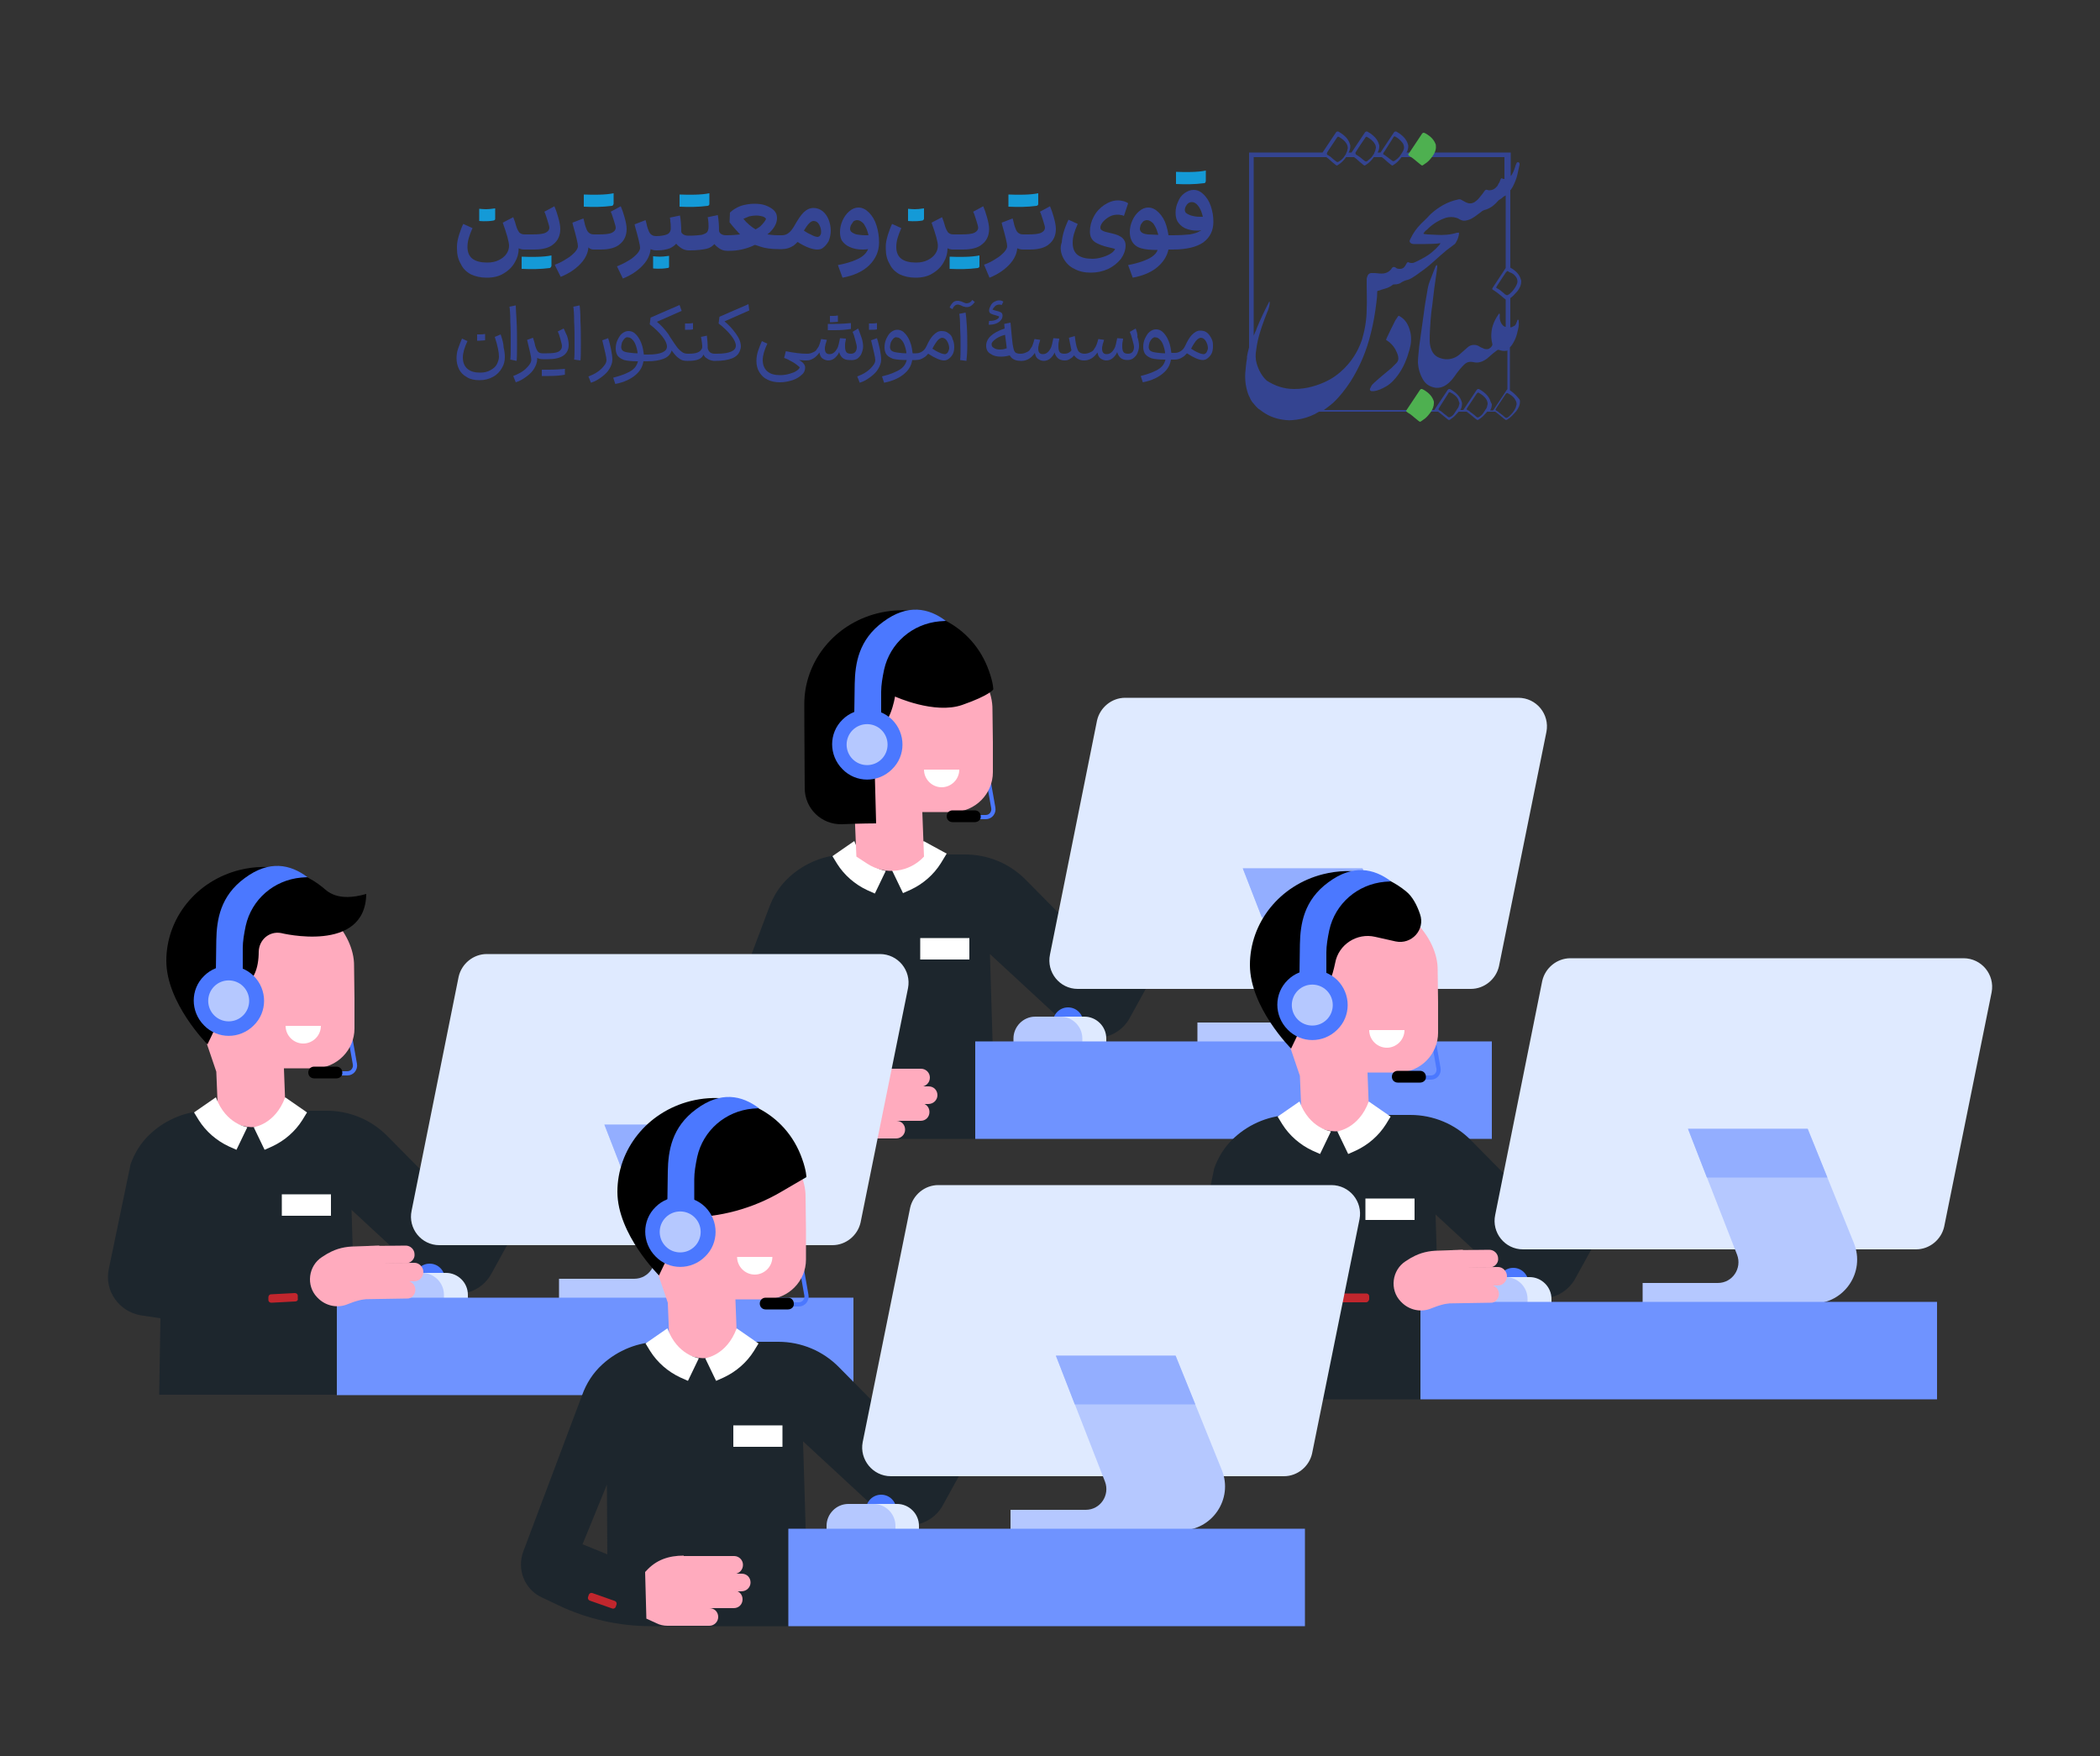 <?xml version="1.0" encoding="utf-8"?>
<!-- Generator: Adobe Illustrator 25.2.3, SVG Export Plug-In . SVG Version: 6.00 Build 0)  -->
<svg version="1.1" xmlns="http://www.w3.org/2000/svg" xmlns:xlink="http://www.w3.org/1999/xlink" x="0px" y="0px"
	 viewBox="0 0 500 418" style="enable-background:new 0 0 500 418;" xml:space="preserve">
<rect x="0" y="0" width="500" height="418" fill="#333333" stroke="none"/>
<style type="text/css">
	.st0{fill:#1D262D;}
	.st1{fill:#DFEAFF;}
	.st2{fill:#B5C8FF;}
	.st3{fill:#93AEFF;}
	.st4{fill:#FFABBE;}
	.st5{fill:#FFFFFF;}
	.st6{fill:#FFCC38;}
	.st7{fill:#4B78FF;}
	.st8{fill:#6F93FF;}
	.st9{fill:none;stroke:#4B78FF;stroke-miterlimit:10;}
	.st10{fill:none;stroke:#1D262D;stroke-miterlimit:10;}
	.st11{fill:#C1262D;}
	.st12{fill:#344491;}
	.st13{fill:#4EB050;}
	.st14{fill:#354594;}
	.st15{fill:#149AD7;}
</style>
<g id="BACKGROUND">
</g>
<g id="OBJECTS">
	<g>
		<g>
			<path class="st0" d="M277.2,202.2l-14.9,25.5l-18-18.2c-3.8-3.9-9-6.1-14.5-6.1h-28.1c-5.2,0-10.1,2-13.8,5.4
				c-2.2,2-3.8,4.5-4.8,7.3l-14,37.2c-1.6,4.3,0.3,9.1,4.5,11l3.8,1.8c6.9,3.3,14.5,5,22.2,5h32.5l4.9-0.8l-1.3-43.2l18.6,17.2
				c4.4,4.5,11.9,3.4,14.8-2.2l18.5-33.5L277.2,202.2z M183.2,251.6l5.8-14.2l0.1,16.6L183.2,251.6z"/>
			<g>
				<path class="st1" d="M256.6,235.4h93.6c3.2,0,6-2.3,6.7-5.4l11.3-55.8c0.8-4.2-2.4-8.1-6.7-8.1h-93.6c-3.2,0-6,2.3-6.7,5.4
					L250,227.2C249.1,231.4,252.3,235.4,256.6,235.4z"/>
				<path class="st2" d="M324.4,206.7h-28.5l11.7,30c1.2,3.2-1.1,6.7-4.6,6.7h-17.9v4.9h40.6c7.4,0,12.5-7.5,9.7-14.4L324.4,206.7z"
					/>
				<polygon class="st3" points="329.1,218.3 324.4,206.7 295.9,206.7 300.4,218.3 				"/>
			</g>
			<g>
				<g>
					<path class="st4" d="M221.4,256.5L221.4,256.5c0-1.2-1-2.1-2.1-2.1h-12.6l-3.1,4.3h15.7C220.5,258.6,221.4,257.7,221.4,256.5z"
						/>
					<path class="st4" d="M223.2,260.7L223.2,260.7c0-1.2-0.9-2.1-2.1-2.1l-17.5-0.1v4.2l17.4,0.1
						C222.3,262.8,223.2,261.8,223.2,260.7z"/>
					<path class="st4" d="M221.3,264.7L221.3,264.7c0-1.2-0.9-2.1-2.1-2.1h-15.5v4.2h15.5C220.4,266.8,221.3,265.9,221.3,264.7z"/>
					<path class="st4" d="M215.5,268.9L215.5,268.9c0-1.2-0.9-2.1-2.1-2.1h-8.3c-0.8,0-1.4,0.6-1.4,1.4v1.4c0,0.8,0.6,1.4,1.4,1.4
						h8.3C214.5,271,215.5,270.1,215.5,268.9z"/>
				</g>
				<path class="st4" d="M206.2,271h-2.8c-0.9,0-1.8-0.2-2.6-0.6l-2.4-1.1l-0.3-11.1l0.2-0.2c2.4-2.7,5.4-3.7,9-3.7L206.2,271z"/>
			</g>
			<path class="st5" d="M203.4,200.2l-5.2,3.6l1.1,1.8c1.7,2.7,4.2,4.9,7.2,6.3l1.8,0.8l2.6-5.4
				C210.9,207.3,205.8,206.7,203.4,200.2z"/>
			<path class="st5" d="M219.9,200.2l5.5,3l-1.4,2.3c-1.7,2.7-4.2,4.9-7.2,6.3l-1.8,0.8l-2.6-5.4
				C212.4,207.3,217.5,206.7,219.9,200.2z"/>
			<g>
				<path class="st7" d="M257.9,244h-7.2v-0.6c0-2,1.6-3.6,3.6-3.6l0,0c2,0,3.6,1.6,3.6,3.6V244z"/>
				<path class="st1" d="M263.3,248.2H247v-1c0-2.8,2.3-5.2,5.2-5.2h6c2.8,0,5.2,2.3,5.2,5.2V248.2z"/>
				<path class="st2" d="M257.7,248.2h-16.4v-1c0-2.8,2.3-5.2,5.2-5.2h6c2.8,0,5.2,2.3,5.2,5.2V248.2z"/>
			</g>
			<rect x="232.2" y="247.9" class="st8" width="123" height="23.2"/>
			<path class="st9" d="M232.9,194.5h1.8c1.2,0,2-1.1,1.8-2.2l-1.8-10.2"/>
			<path class="st4" d="M236.3,168.9c0.1-7.8-8.2-17.3-19.2-17.3c-6.8,0-13,3.8-16.6,9.5l-0.5,0.8c-2.9,4.7-3.7,10.4-2.1,15.7
				l5.6,16.5l0.4,9.8l2.6,1.7c4.3,2.8,10,2.1,13.5-1.7l0,0l-0.4-10.6l7.4,0c5.2-0.1,9.4-4.3,9.4-9.5v-0.1l0-7L236.3,168.9z"/>
			<path class="st5" d="M228.4,183.2c0,2.3-1.9,4.2-4.2,4.2c-2.3,0-4.2-1.9-4.2-4.2"/>
			<path d="M200.4,196.2c4.6-0.2,8.2-0.2,8.2-0.2l-0.6-22.3l0,0c3.9,0,5.1-7.9,5.1-7.9s9.4,4.3,16,2c6.6-2.3,7.4-3.7,7.4-3.7
				s0-1.5-1-4.3c-3.9-11.2-15.4-16.6-26.6-13.8c-10.3,2.6-17.4,11.5-17.4,21.6c0,0.4,0,6,0.1,20
				C191.6,192.5,195.6,196.3,200.4,196.2L200.4,196.2z"/>
			<g>
				<path class="st7" d="M212.4,171.3c3.3,3.3,3.3,8.6,0,11.8c-3.3,3.3-8.6,3.3-11.8,0c-3.3-3.3-3.3-8.6,0-11.8
					C203.8,168.1,209.1,168.1,212.4,171.3z"/>
				<path class="st2" d="M209.9,173.8c1.9,1.9,1.9,5,0,6.9c-1.9,1.9-5,1.9-6.9,0c-1.9-1.9-1.9-5,0-6.9
					C204.9,171.9,208,171.9,209.9,173.8z"/>
				<path class="st7" d="M203.4,169.9l0.1-7.1c0.1-4.8,0.9-10.5,6.8-14.8c5.8-4.3,10.8-3.3,14.9-0.2l0,0l-1.5,0.1
					c-6.5,0.6-11.8,5.2-13.2,11.5c-0.4,1.9-0.7,3.7-0.7,5.3v7.3L203.4,169.9z"/>
			</g>
			<path d="M232.1,195.7h-5.3c-0.8,0-1.4-0.6-1.4-1.4l0,0c0-0.8,0.6-1.4,1.4-1.4h5.3c0.8,0,1.4,0.6,1.4,1.4l0,0
				C233.6,195.1,232.9,195.7,232.1,195.7z"/>
			<rect x="219.1" y="223.3" class="st5" width="11.7" height="5.1"/>
		</g>
		<g>
			<path class="st9" d="M80.9,255.5h1.8c1.2,0,2-1.1,1.8-2.2l-1.8-10.2"/>
			<path class="st0" d="M125.2,263.2l-14.9,25.5l-18-18.2c-3.8-3.9-9-6.1-14.5-6.1H49.7c-5.2,0-10.1,2-13.8,5.4
				c-2.2,2-3.8,4.5-4.8,7.3l-5.2,25c-1.1,5.1,2.4,10.1,7.6,11l4.7,0.7L37.9,332h42.2l4.9-0.8L83.7,288l18.6,17.2
				c4.4,4.5,11.9,3.4,14.8-2.2l18.5-33.5L125.2,263.2z"/>
			<path class="st4" d="M84.3,229.9c0.1-7.8-8.2-17.3-19.2-17.3c-6.8,0-13,3.8-16.6,9.5l-0.5,0.8c-2.9,4.7-3.7,10.4-2.1,15.7
				l5.6,16.5l0.4,9.8l2.6,1.7c4.3,2.8,10,2.1,13.5-1.7l0,0l-0.4-10.6l7.4,0c5.2-0.1,9.4-4.3,9.4-9.5v-0.1l0-7L84.3,229.9z"/>
			<path class="st5" d="M76.4,244.2c0,2.3-1.9,4.2-4.2,4.2c-2.3,0-4.2-1.9-4.2-4.2"/>
			<path d="M49.4,248.6l6.6-13.8l0,0c4.5,0,5.6-4.5,5.6-8.3c0.1-2.8,2.5-4.9,5.3-4.4c0,0,20.1,5,20.3-9.3c-7,2-9.3-0.7-10.4-1.6
				c-5.3-4.3-12.7-5.9-19.8-4.1c-10.3,2.6-17.4,11.5-17.4,21.6S49.4,248.6,49.4,248.6z"/>
			<g>
				<path class="st1" d="M104.6,296.4h93.6c3.2,0,6-2.3,6.7-5.4l11.3-55.8c0.8-4.2-2.4-8.1-6.7-8.1h-93.6c-3.2,0-6,2.3-6.7,5.4
					L98,288.2C97.1,292.4,100.3,296.4,104.6,296.4z"/>
				<path class="st2" d="M172.4,267.7h-28.5l11.7,30c1.2,3.2-1.1,6.7-4.6,6.7h-17.9v4.9h40.6c7.4,0,12.5-7.5,9.7-14.4L172.4,267.7z"
					/>
				<polygon class="st3" points="177.1,279.3 172.4,267.7 143.9,267.7 148.4,279.3 				"/>
			</g>
			<path class="st5" d="M51.4,261.2l-5.2,3.6l1.1,1.8c1.7,2.7,4.2,4.9,7.2,6.3l1.8,0.8l2.6-5.4C58.9,268.3,53.8,267.7,51.4,261.2z"
				/>
			<path class="st5" d="M67.9,261.2l5.2,3.6l-1.1,1.8c-1.7,2.7-4.2,4.9-7.2,6.3l-1.8,0.8l-2.6-5.4C60.4,268.3,65.5,267.7,67.9,261.2
				z"/>
			<g>
				<path class="st7" d="M60.4,232.3c3.3,3.3,3.3,8.6,0,11.8c-3.3,3.3-8.6,3.3-11.8,0c-3.3-3.3-3.3-8.6,0-11.8
					C51.8,229.1,57.1,229.1,60.4,232.3z"/>
				<path class="st2" d="M57.9,234.8c1.9,1.9,1.9,5,0,6.9c-1.9,1.9-5,1.9-6.9,0c-1.9-1.9-1.9-5,0-6.9
					C52.9,232.9,56,232.9,57.9,234.8z"/>
				<path class="st7" d="M51.4,230.9l0.1-7.1c0.1-4.8,0.9-10.5,6.8-14.8c5.8-4.3,10.8-3.3,14.9-0.2l0,0l-1.5,0.1
					c-6.5,0.6-11.8,5.2-13.2,11.5c-0.4,1.9-0.7,3.7-0.7,5.3v7.3L51.4,230.9z"/>
			</g>
			<path d="M80.1,256.7h-5.3c-0.8,0-1.4-0.6-1.4-1.4l0,0c0-0.8,0.6-1.4,1.4-1.4h5.3c0.8,0,1.4,0.6,1.4,1.4l0,0
				C81.6,256.1,80.9,256.7,80.1,256.7z"/>
			<g>
				<path class="st7" d="M105.9,305h-7.2v-0.6c0-2,1.6-3.6,3.6-3.6l0,0c2,0,3.6,1.6,3.6,3.6V305z"/>
				<path class="st1" d="M111.3,309.2H95v-1c0-2.8,2.3-5.2,5.2-5.2h6c2.8,0,5.2,2.3,5.2,5.2V309.2z"/>
				<path class="st2" d="M105.7,309.2H89.3v-1c0-2.8,2.3-5.2,5.2-5.2h6c2.8,0,5.2,2.3,5.2,5.2V309.2z"/>
			</g>
			<rect x="80.2" y="308.9" class="st8" width="123" height="23.2"/>
			<rect x="67.1" y="284.3" class="st5" width="11.7" height="5.1"/>
			<g>
				<path class="st4" d="M84.6,296.7c-2.3,0-4.5,0.5-6.4,1.6c-0.3,0.1-0.8,0.5-1.5,0.9c-3.3,2.1-3.9,6.8-1.2,9.6
					c0,0,0.1,0.1,0.1,0.1c1.9,2,4.8,2.6,7.3,1.5c1.7-0.7,3.8-1.3,6.2-1.4c6.7-0.1,1.2-12.5,1.2-12.5L84.6,296.7z"/>
				<g>
					<path class="st4" d="M98.7,298.6L98.7,298.6c0-1.2-1-2.1-2.1-2.1l-9.3,0.1l-3,4.3l12.4-0.2C97.8,300.7,98.8,299.7,98.7,298.6z"
						/>
					<path class="st4" d="M100.8,302.8L100.8,302.8c0-1.2-1-2.2-2.1-2.2l-14.4,0.1l0.1,4.4l14.3-0.1C99.8,305,100.8,304,100.8,302.8
						z"/>
					<path class="st4" d="M98.9,307L98.9,307c0-1.2-1-2.1-2.1-2.1l-12.4,0.2l0.1,4.2l12.4-0.2C97.9,309.2,98.9,308.2,98.9,307z"/>
				</g>
			</g>
			<polyline class="st10" points="44.1,289.5 42.2,298.5 66.9,298.5 			"/>
			<line class="st10" x1="44.9" y1="313.5" x2="72.9" y2="313.5"/>
		</g>
		<g>
			<path class="st9" d="M338.9,256.5h1.8c1.2,0,2-1.1,1.8-2.2l-1.8-10.2"/>
			<path class="st0" d="M383.2,264.2l-14.9,25.5l-18-18.2c-3.8-3.9-9-6.1-14.5-6.1h-28.1c-5.2,0-10.1,2-13.8,5.4
				c-2.2,2-3.8,4.5-4.8,7.3l-5.2,25c-1.1,5.1,2.4,10.1,7.6,11l4.7,0.7l-0.2,18.3h42.2l4.9-0.8l-1.3-43.2l18.6,17.2
				c4.4,4.5,11.9,3.4,14.8-2.2l18.5-33.5L383.2,264.2z"/>
			<path class="st4" d="M342.3,230.9c0.1-7.8-8.2-17.3-19.2-17.3c-6.8,0-13,3.8-16.6,9.5l-0.5,0.8c-2.9,4.7-3.7,10.4-2.1,15.7
				l5.6,16.5l0.4,9.8l2.6,1.7c4.3,2.8,10,2.1,13.5-1.7l0,0l-0.4-10.6l7.4,0c5.2-0.1,9.4-4.3,9.4-9.5v-0.1l0-7L342.3,230.9z"/>
			<path class="st5" d="M334.4,245.2c0,2.3-1.9,4.2-4.2,4.2c-2.3,0-4.2-1.9-4.2-4.2"/>
			<path d="M307.4,249.6l6.6-13.8l0,0c2.1,0,3.2-3.2,3.9-6.6c0.8-4.4,5.2-7.2,9.5-6.2l4.9,1.1c3.8,0.8,7.1-2.8,5.8-6.5
				c-0.7-2.1-1.8-4.2-3.3-5.4c-5.3-4.4-12.7-5.9-19.8-4.1c-10.3,2.6-17.4,11.5-17.4,21.6S307.4,249.6,307.4,249.6z"/>
			<g>
				<path class="st1" d="M362.6,297.4h93.6c3.2,0,6-2.3,6.7-5.4l11.3-55.8c0.8-4.2-2.4-8.1-6.7-8.1h-93.6c-3.2,0-6,2.3-6.7,5.4
					L356,289.2C355.1,293.4,358.3,297.4,362.6,297.4z"/>
				<path class="st2" d="M430.4,268.7h-28.5l11.7,30c1.2,3.2-1.1,6.7-4.6,6.7h-17.9v4.9h40.6c7.4,0,12.5-7.5,9.7-14.4L430.4,268.7z"
					/>
				<polygon class="st3" points="435.1,280.3 430.4,268.7 401.9,268.7 406.4,280.3 				"/>
			</g>
			<path class="st5" d="M309.4,262.2l-5.2,3.6l1.1,1.8c1.7,2.7,4.2,4.9,7.2,6.3l1.8,0.8l2.6-5.4
				C316.9,269.3,311.8,268.7,309.4,262.2z"/>
			<path class="st5" d="M325.9,262.2l5.2,3.6l-1.1,1.8c-1.7,2.7-4.2,4.9-7.2,6.3l-1.8,0.8l-2.6-5.4
				C318.4,269.3,323.5,268.7,325.9,262.2z"/>
			<g>
				<path class="st7" d="M318.4,233.3c3.3,3.3,3.3,8.6,0,11.8c-3.3,3.3-8.6,3.3-11.8,0c-3.3-3.3-3.3-8.6,0-11.8
					C309.8,230.1,315.1,230.1,318.4,233.3z"/>
				<path class="st2" d="M315.9,235.8c1.9,1.9,1.9,5,0,6.9c-1.9,1.9-5,1.9-6.9,0c-1.9-1.9-1.9-5,0-6.9
					C310.9,233.9,314,233.9,315.9,235.8z"/>
				<path class="st7" d="M309.4,231.9l0.1-7.1c0.1-4.8,0.9-10.5,6.8-14.8c5.8-4.3,10.8-3.3,14.9-0.2l0,0l-1.5,0.1
					c-6.5,0.6-11.8,5.2-13.2,11.5c-0.4,1.9-0.7,3.7-0.7,5.3v7.3L309.4,231.9z"/>
			</g>
			<path d="M338.1,257.7h-5.3c-0.8,0-1.4-0.6-1.4-1.4l0,0c0-0.8,0.6-1.4,1.4-1.4h5.3c0.8,0,1.4,0.6,1.4,1.4l0,0
				C339.6,257.1,338.9,257.7,338.1,257.7z"/>
			<g>
				<path class="st7" d="M363.9,306h-7.2v-0.6c0-2,1.6-3.6,3.6-3.6l0,0c2,0,3.6,1.6,3.6,3.6V306z"/>
				<path class="st1" d="M369.3,310.2H353v-1c0-2.8,2.3-5.2,5.2-5.2h6c2.8,0,5.2,2.3,5.2,5.2V310.2z"/>
				<path class="st2" d="M363.7,310.2h-16.4v-1c0-2.8,2.3-5.2,5.2-5.2h6c2.8,0,5.2,2.3,5.2,5.2V310.2z"/>
			</g>
			<rect x="338.2" y="309.9" class="st8" width="123" height="23.2"/>
			<rect x="325.1" y="285.3" class="st5" width="11.7" height="5.1"/>
			<g>
				<path class="st4" d="M342.6,297.7c-2.3,0-4.5,0.5-6.4,1.6c-0.3,0.1-0.8,0.5-1.5,0.9c-3.3,2.1-3.9,6.8-1.2,9.6
					c0,0,0.1,0.1,0.1,0.1c1.9,2,4.8,2.6,7.3,1.5c1.7-0.7,3.8-1.3,6.2-1.4c6.7-0.1,1.2-12.5,1.2-12.5L342.6,297.7z"/>
				<g>
					<path class="st4" d="M356.7,299.6L356.7,299.6c0-1.2-1-2.1-2.1-2.1l-9.3,0.1l-3,4.3l12.4-0.2
						C355.8,301.7,356.8,300.7,356.7,299.6z"/>
					<path class="st4" d="M358.8,303.8L358.8,303.8c0-1.2-1-2.2-2.1-2.2l-14.4,0.1l0.1,4.4l14.3-0.1
						C357.8,306,358.8,305,358.8,303.8z"/>
					<path class="st4" d="M356.9,308L356.9,308c0-1.2-1-2.1-2.1-2.1l-12.4,0.2l0.1,4.2l12.4-0.2C355.9,310.2,356.9,309.2,356.9,308z
						"/>
				</g>
			</g>
			<path class="st11" d="M325.3,310h-5.7c-0.4,0-0.7-0.3-0.7-0.7v-0.7c0-0.4,0.3-0.7,0.7-0.7h5.7c0.4,0,0.7,0.3,0.7,0.7v0.7
				C325.9,309.7,325.6,310,325.3,310z"/>
		</g>
		<g>
			<path class="st9" d="M188.4,310.5h1.8c1.2,0,2-1.1,1.8-2.2l-1.8-10.2"/>
			<path class="st0" d="M232.7,318.2l-14.9,25.5l-18-18.2c-3.8-3.9-9-6.1-14.5-6.1h-28.1c-5.2,0-10.1,2-13.8,5.4
				c-2.2,2-3.8,4.5-4.8,7.3l-14,37.2c-1.6,4.3,0.3,9.1,4.5,11l3.8,1.8c6.9,3.3,14.5,5,22.2,5h32.5l4.9-0.8l-1.3-43.2l18.6,17.2
				c4.4,4.5,11.9,3.4,14.8-2.2l18.5-33.5L232.7,318.2z M138.7,367.6l5.8-14.2l0.1,16.6L138.7,367.6z"/>
			<path class="st4" d="M191.8,284.9c0.1-7.8-8.2-17.3-19.2-17.3c-6.8,0-13,3.8-16.6,9.5l-0.5,0.8c-2.9,4.7-3.7,10.4-2.1,15.7
				l5.6,16.5l0.4,9.8l2.6,1.7c4.3,2.8,10,2.1,13.5-1.7l0,0l-0.4-10.6l7.4,0c5.2-0.1,9.4-4.3,9.4-9.5v-0.1l0-7L191.8,284.9z"/>
			<path class="st5" d="M183.9,299.2c0,2.3-1.9,4.2-4.2,4.2c-2.3,0-4.2-1.9-4.2-4.2"/>
			<path d="M156.9,303.6l6.6-13.8l0,0c7.9,0,15.7-2.1,22.5-6.1l6-3.5c0,0,0-1.5-1-4.3c-3.9-11.2-15.4-16.6-26.6-13.8
				c-10.3,2.6-17.4,11.5-17.4,21.6S156.9,303.6,156.9,303.6z"/>
			<g>
				<path class="st1" d="M212.1,351.4h93.6c3.2,0,6-2.3,6.7-5.4l11.3-55.8c0.8-4.2-2.4-8.1-6.7-8.1h-93.6c-3.2,0-6,2.3-6.7,5.4
					l-11.3,55.8C204.6,347.4,207.8,351.4,212.1,351.4z"/>
				<path class="st2" d="M279.9,322.7h-28.5l11.7,30c1.2,3.2-1.1,6.7-4.6,6.7h-17.9v4.9h40.6c7.4,0,12.5-7.5,9.7-14.4L279.9,322.7z"
					/>
				<polygon class="st3" points="284.6,334.3 279.9,322.7 251.4,322.7 255.9,334.3 				"/>
			</g>
			<g>
				<g>
					<path class="st4" d="M176.9,372.5L176.9,372.5c0-1.2-1-2.1-2.1-2.1h-12.6l-3.1,4.3h15.7C176,374.6,176.9,373.7,176.9,372.5z"/>
					<path class="st4" d="M178.7,376.7L178.7,376.7c0-1.2-0.9-2.1-2.1-2.1l-17.5-0.1v4.2l17.4,0.1
						C177.8,378.8,178.7,377.8,178.7,376.7z"/>
					<path class="st4" d="M176.8,380.7L176.8,380.7c0-1.2-0.9-2.1-2.1-2.1h-15.5v4.2h15.5C175.9,382.8,176.8,381.9,176.8,380.7z"/>
					<path class="st4" d="M171,384.9L171,384.9c0-1.2-0.9-2.1-2.1-2.1h-8.3c-0.8,0-1.4,0.6-1.4,1.4v1.4c0,0.8,0.6,1.4,1.4,1.4h8.3
						C170,387,171,386.1,171,384.9z"/>
				</g>
				<path class="st4" d="M161.7,387h-2.8c-0.9,0-1.8-0.2-2.6-0.6l-2.4-1.1l-0.3-11.1l0.2-0.2c2.4-2.7,5.4-3.7,9-3.7L161.7,387z"/>
			</g>
			<path class="st5" d="M158.9,316.2l-5.2,3.6l1.1,1.8c1.7,2.7,4.2,4.9,7.2,6.3l1.8,0.8l2.6-5.4
				C166.4,323.3,161.3,322.7,158.9,316.2z"/>
			<path class="st5" d="M175.4,316.2l5.2,3.6l-1.1,1.8c-1.7,2.7-4.2,4.9-7.2,6.3l-1.8,0.8l-2.6-5.4
				C167.9,323.3,173,322.7,175.4,316.2z"/>
			<g>
				<path class="st7" d="M167.9,287.3c3.3,3.3,3.3,8.6,0,11.8c-3.3,3.3-8.6,3.3-11.8,0c-3.3-3.3-3.3-8.6,0-11.8
					C159.3,284.1,164.6,284.1,167.9,287.3z"/>
				<path class="st2" d="M165.4,289.8c1.9,1.9,1.9,5,0,6.9c-1.9,1.9-5,1.9-6.9,0c-1.9-1.9-1.9-5,0-6.9
					C160.4,287.9,163.5,287.9,165.4,289.8z"/>
				<path class="st7" d="M158.9,285.9l0.1-7.1c0.1-4.8,0.9-10.5,6.8-14.8c5.8-4.3,10.8-3.3,14.9-0.2l0,0l-1.5,0.1
					c-6.5,0.6-11.8,5.2-13.2,11.5c-0.4,1.9-0.7,3.7-0.7,5.3v7.3L158.9,285.9z"/>
			</g>
			<path d="M187.6,311.7h-5.3c-0.8,0-1.4-0.6-1.4-1.4l0,0c0-0.8,0.6-1.4,1.4-1.4h5.3c0.8,0,1.4,0.6,1.4,1.4l0,0
				C189.1,311.1,188.4,311.7,187.6,311.7z"/>
			<g>
				<path class="st7" d="M213.4,360h-7.2v-0.6c0-2,1.6-3.6,3.6-3.6l0,0c2,0,3.6,1.6,3.6,3.6V360z"/>
				<path class="st1" d="M218.8,364.2h-16.4v-1c0-2.8,2.3-5.2,5.2-5.2h6c2.8,0,5.2,2.3,5.2,5.2V364.2z"/>
				<path class="st2" d="M213.2,364.2h-16.4v-1c0-2.8,2.3-5.2,5.2-5.2h6c2.8,0,5.2,2.3,5.2,5.2V364.2z"/>
			</g>
			<rect x="187.7" y="363.9" class="st8" width="123" height="23.2"/>
			<rect x="174.6" y="339.3" class="st5" width="11.7" height="5.1"/>
		</g>
		<path class="st11" d="M145.8,382.9l-5.4-1.9c-0.3-0.1-0.5-0.5-0.4-0.8l0.2-0.6c0.1-0.3,0.5-0.5,0.8-0.4l5.4,1.9
			c0.3,0.1,0.5,0.5,0.4,0.8l-0.2,0.6C146.5,382.8,146.1,383,145.8,382.9z"/>
		<path class="st11" d="M70.3,309.8l-5.7,0.3c-0.4,0-0.7-0.3-0.7-0.6l0-0.7c0-0.4,0.3-0.7,0.6-0.7l5.7-0.3c0.4,0,0.7,0.3,0.7,0.6
			l0,0.7C71,309.5,70.7,309.8,70.3,309.8z"/>
	</g>
	<g>
		<g>
			<g>
				<path class="st12" d="M333.3,75.3c-0.3-0.2-0.3-0.2-0.5,0.1c-0.2,0.3-0.4,0.6-0.6,0.9c-0.7,1.4-1.4,2.8-2,4.1
					c-0.1,0.2-0.1,0.3-0.2,0.5c0.1,0.1,0.2,0.1,0.3,0.2c0.8,0.5,1.4,1.2,1.9,2c0.3,0.6,0.6,1.2,0.7,1.8c0.1,0.6,0,1.1-0.4,1.5
					c-0.4,0.4-0.8,0.8-1.2,1.2c-1.3,1.1-2.7,2.2-4,3.4c-0.3,0.3-0.6,0.5-0.8,0.9c-0.1,0.2-0.2,0.4-0.3,0.6c-0.1,0.3,0,0.5,0.3,0.6
					c0.2,0,0.4,0,0.6,0c1-0.1,2-0.6,2.9-1.1c1.2-0.7,2.1-1.7,2.9-2.8c1.3-1.8,2.1-3.8,2.7-6c0.4-1.4,0.5-2.7,0.2-4.1
					C335.4,77.4,334.7,76.1,333.3,75.3z"/>
				<path class="st12" d="M359.5,92.9V82.7c0.3-0.3,0.6-0.7,0.8-1.1c0.5-0.8,0.8-1.7,1-2.6c0.2-0.8,0.4-1.6,0.3-2.4
					c0-0.1,0-0.2,0-0.3c0-0.1-0.1-0.2-0.1-0.2c-0.1,0-0.2,0-0.2,0.1c-0.1,0.1-0.1,0.2-0.1,0.3c-0.1,0.2-0.2,0.5-0.3,0.7
					c-0.1,0.2-0.2,0.3-0.4,0.4c0,0-0.1,0-0.2,0.1c0,0-0.1,0-0.2,0.1c-0.1,0-0.2,0.1-0.2,0.1c0,0-0.1,0-0.1,0c-0.1,0-0.1,0-0.2,0v-7
					c0,0,0,0,0.1,0c0.4-0.3,1-0.9,1.6-1.6c0.6-0.8,0.9-1.5,0.9-2.3c0-0.2,0-0.3-0.1-0.5c-0.3-1.1-1.1-2-2.5-2.8V45.3
					c0,0,0-0.1,0.1-0.1c0.3-0.4,0.5-0.8,0.5-0.8c0.2-0.4,0.4-0.8,0.6-1.3c0.4-1,0.6-2,0.8-3c0.1-0.3,0.1-0.6,0.2-0.9
					c0-0.1,0-0.2,0-0.2c0-0.2-0.1-0.3-0.3-0.4c-0.1,0-0.3,0-0.4,0.2c-0.2,0.4-0.3,0.7-0.4,1.1c-0.2,0.6-0.4,1.1-0.7,1.6
					c-0.1,0.2-0.2,0.3-0.3,0.4v-5.6h-24.8c0.3-0.5,0.4-1,0.4-1.5c0-0.2,0-0.3-0.1-0.5c-0.3-1.1-1.2-2.1-2.6-2.9
					c-0.1-0.1-0.3-0.1-0.4-0.1c-0.1,0-0.2,0.1-0.3,0.2l-3.2,4.8h-0.7c0.3-0.5,0.4-1,0.4-1.5c0-0.2,0-0.3-0.1-0.5
					c-0.3-1.1-1.2-2.1-2.6-2.9c-0.1-0.1-0.3-0.1-0.4-0.1c-0.1,0-0.2,0.1-0.3,0.2l-3.2,4.8h-0.7c0.3-0.5,0.4-1,0.4-1.5
					c0-0.2,0-0.3-0.1-0.5c-0.3-1.1-1.2-2.1-2.6-2.9c-0.1-0.1-0.3-0.1-0.4-0.1c-0.1,0-0.2,0.1-0.3,0.2l-3.2,4.8h-17.5v46.4
					c0,0,0,0,0,0c-0.2,0.7-0.4,1.5-0.5,2.2c0,0.1,0,0.1,0,0.2c0,0.1,0,0.1,0,0.2c0,0,0,0,0,0c-0.2,1.1-0.3,2.3-0.4,3.4
					c-0.1,1.3,0,2.6,0.3,3.8c0.2,0.8,0.4,1.5,0.8,2.2c0.2,0.5,0.5,1,0.9,1.4c0.3,0.4,0.6,0.7,1,1.1c0.1,0.1,0.2,0.2,0.3,0.2
					c0.3,0.2,0.5,0.4,0.8,0.6c1.7,1.2,3.5,1.8,5.6,2c0.9,0.1,1.7,0,2.5-0.1c1.6-0.2,3.1-0.7,4.5-1.4c0,0,0.1,0,0.1-0.1
					c0.3-0.1,0.5-0.3,0.8-0.4h28.3c0.3,0.2,0.8,0.6,1.4,1.1c0.7,0.6,1.1,0.9,1.2,0.9c0.1,0,0.4-0.2,0.8-0.5c0.4-0.3,0.9-0.8,1.5-1.5
					h1.9c0.3,0.2,0.8,0.6,1.4,1.1c0.7,0.6,1.1,0.9,1.2,0.9c0.1,0,0.4-0.2,0.8-0.5c0.4-0.3,0.9-0.8,1.5-1.5h1.9
					c0.3,0.2,0.8,0.6,1.4,1.1c0.7,0.6,1.1,0.9,1.2,0.9c0.1,0,0.4-0.2,0.8-0.5c0.4-0.3,1-0.9,1.6-1.6c0.6-0.8,0.9-1.5,0.9-2.3
					c0-0.2,0-0.3-0.1-0.5C361.4,94.6,360.7,93.7,359.5,92.9z M361,66c0.2,0.3,0.3,0.6,0.3,1.1c0,0.2-0.1,0.4-0.2,0.7
					c-0.4,0.8-0.9,1.5-1.6,2.1c0,0-0.1,0.1-0.1,0.1c-0.1,0-0.1,0.1-0.2,0.1c-0.3,0.2-0.4,0.2-0.6,0.1c0,0-0.1-0.1-0.2-0.1
					c-0.6-0.5-1.2-1.1-2-1.5c-0.2-0.1-0.2-0.2-0.1-0.3c0-0.1,0.1-0.1,0.1-0.2c0.7-1.1,1.4-2.1,2.1-3.2c0,0,0.1-0.1,0.1-0.1
					c0,0,0.1-0.1,0.1-0.1c0.1-0.2,0.2-0.2,0.4-0.1c0.1,0.1,0.2,0.1,0.3,0.2C360.1,65,360.6,65.4,361,66z M329.4,36.4
					c0-0.1,0.1-0.2,0.2-0.3c0.7-1.1,1.4-2.2,2.1-3.3c0-0.1,0.1-0.1,0.1-0.2c0.1-0.1,0.2-0.2,0.4-0.1c0.7,0.4,1.3,0.9,1.8,1.6
					c0.2,0.3,0.3,0.7,0.3,1.1c0,0.2-0.1,0.4-0.2,0.7c-0.1,0.2-0.2,0.3-0.3,0.5c-0.2,0.3-0.4,0.6-0.6,0.9c-0.3,0.3-0.6,0.6-0.9,0.8
					c-0.1,0.1-0.2,0.1-0.3,0.2c-0.2,0.1-0.4,0.1-0.6-0.1c-0.4-0.3-0.8-0.6-1.2-0.9c-0.1-0.1-0.3-0.2-0.4-0.3
					c-0.1-0.1-0.3-0.2-0.5-0.3C329.4,36.7,329.3,36.6,329.4,36.4C329.3,36.5,329.4,36.4,329.4,36.4z M322.7,36.4
					c0-0.1,0.1-0.1,0.1-0.2c0.7-1.1,1.4-2.2,2.2-3.3c0-0.1,0.1-0.1,0.1-0.2c0.1-0.1,0.2-0.2,0.4-0.1c0.7,0.4,1.4,0.9,1.8,1.6
					c0.2,0.3,0.3,0.6,0.3,1c-0.1,0.3-0.1,0.5-0.2,0.8c-0.1,0.2-0.2,0.3-0.2,0.5c-0.2,0.3-0.4,0.6-0.6,0.9c-0.3,0.3-0.6,0.6-0.9,0.8
					c0,0-0.1,0.1-0.1,0.1c-0.3,0.2-0.4,0.2-0.7,0c-0.4-0.3-0.7-0.6-1.1-0.9c-0.3-0.2-0.6-0.4-0.9-0.6c-0.1-0.1-0.2-0.1-0.1-0.2
					C322.7,36.5,322.7,36.4,322.7,36.4z M316,36.3c0-0.1,0.1-0.1,0.1-0.2c0.7-1.1,1.5-2.2,2.2-3.3c0,0,0.1-0.1,0.1-0.1
					c0.1-0.2,0.2-0.2,0.4-0.1c0.7,0.4,1.4,0.9,1.8,1.6c0.2,0.3,0.3,0.7,0.3,1.1c-0.1,0.3-0.1,0.5-0.2,0.8c-0.1,0.2-0.2,0.3-0.2,0.5
					c-0.2,0.3-0.4,0.6-0.6,0.9c-0.3,0.3-0.5,0.6-0.9,0.8c-0.1,0.1-0.2,0.1-0.3,0.2c-0.2,0.1-0.4,0.1-0.6-0.1
					c-0.4-0.3-0.8-0.6-1.1-0.9c-0.1-0.1-0.2-0.2-0.4-0.3c-0.1-0.1-0.3-0.2-0.5-0.3c-0.1-0.1-0.2-0.2-0.2-0.3
					C315.9,36.5,316,36.4,316,36.3z M299.2,86.5c-0.3-1.1-0.3-2.1-0.1-3.2c0.3-2.6,1.1-5,2-7.4c0.3-0.7,0.5-1.4,0.8-2
					c0.2-0.5,0.3-1,0.4-1.5c0-0.2,0-0.4,0-0.6c0,0-0.1,0-0.1,0c-1.1,2.1-2.1,4.2-3,6.4c0,0,0,0,0,0c0,0.1-0.1,0.2-0.1,0.3
					c0,0.1-0.1,0.2-0.1,0.3c0,0,0,0.1-0.1,0.1c0,0.1-0.1,0.2-0.1,0.3c-0.1,0.2-0.2,0.5-0.3,0.7V37.4h17.3c0.3,0.2,0.8,0.6,1.3,1.1
					c0.7,0.6,1.1,0.9,1.2,0.9c0.1,0,0.4-0.2,0.8-0.5c0.4-0.3,0.9-0.8,1.4-1.5h1.9c0.3,0.2,0.8,0.6,1.3,1.1c0.7,0.6,1.1,0.9,1.2,0.9
					c0.1,0,0.4-0.2,0.8-0.5c0.4-0.3,0.9-0.8,1.4-1.5h1.9c0.3,0.2,0.8,0.6,1.3,1.1c0.7,0.6,1.1,0.9,1.2,0.9s0.4-0.2,0.8-0.5
					c0.4-0.3,0.9-0.8,1.4-1.5h24.5v5.2c-0.1,0-0.2,0-0.2,0c-0.1,0-0.2-0.1-0.3-0.1c-0.2-0.1-0.2-0.1-0.3,0c-0.1,0.1-0.2,0.3-0.2,0.4
					c-0.1,0.3-0.2,0.6-0.4,0.8c-0.1,0.2-0.2,0.5-0.4,0.7c-0.5,0.6-1.1,0.9-1.9,0.9c-0.1,0-0.3-0.1-0.4-0.1c-0.3-0.1-0.4,0-0.6,0.2
					c-0.4,0.6-0.8,1.1-1.3,1.7c-0.3,0.4-0.7,0.7-1.1,1c-0.7,0.4-1.3,0.4-2,0.1c-0.4-0.2-0.7-0.4-1.1-0.6c-0.3-0.2-0.6-0.2-0.9-0.1
					c-2.4,0.5-4.5,1.7-6.4,3.4c-0.1,0.1-0.2,0.2-0.4,0.4c-0.6,0.7-1.3,1.3-1.9,1.9c-1,1-1.9,2.2-2.5,3.5c-0.1,0.1-0.1,0.3-0.2,0.4
					c-0.2,0.4,0,0.7,0.4,0.9c0.3,0.1,0.5,0.1,0.8,0.1c1.7,0,3.4,0,5.1-0.1c0.3,0,0.5-0.1,0.8-0.1c0.1,0,0.1,0,0.2,0
					c-0.1,0.1-0.2,0.2-0.2,0.3c-1.1,1.3-2.4,2.4-3.9,3.2c-0.7,0.4-1.5,0.8-2.2,1.1c-0.2,0.1-0.4,0.1-0.6,0.1c-0.2,0-0.4,0-0.5-0.1
					c0,0,0,0-0.1,0c-0.3-0.2-0.4-0.1-0.6,0.2c-0.2,0.3-0.3,0.6-0.5,0.8c-0.2,0.3-0.6,0.5-1,0.5c-0.4,0-0.8,0-1.1-0.3
					c-0.3-0.2-0.6-0.2-0.8,0c-0.1,0.1-0.2,0.2-0.2,0.3c-0.7,0.9-1.6,1.2-2.8,1.1c-0.4,0-0.8-0.1-1.1-0.1c-0.3,0-0.7,0-1,0
					c-0.4,0.1-0.7,0.3-0.8,0.7c-0.1,0.2-0.2,0.5-0.2,0.7c0,0.4,0,0.7,0,1.1c0,0.2,0,0.4,0,0.6c0,1.8,0.1,3.6,0,5.4
					c0,2.5-0.4,4.9-1.1,7.3c-1,3-2.7,5.6-5.1,7.7c-1.9,1.7-4.2,2.8-6.7,3.5c-1.4,0.4-2.9,0.6-4.4,0.6c-2.3,0-4.5-0.7-6.5-2
					C300.5,89.6,299.7,88.2,299.2,86.5z M345.6,99.1c-0.1,0-0.1,0.1-0.2,0.1c-0.4,0.2-0.4,0.2-0.8-0.1c-0.3-0.3-0.7-0.5-1-0.8
					c-0.3-0.3-0.6-0.5-1-0.7c-0.1-0.1-0.1-0.1-0.1-0.2c0,0,0-0.1,0.1-0.2c0-0.1,0.1-0.2,0.1-0.2c0.7-1.1,1.4-2.2,2.1-3.3
					c0-0.1,0.1-0.1,0.1-0.2c0.1-0.1,0.2-0.2,0.4-0.1c0.8,0.4,1.5,0.9,1.9,1.7c0.1,0.3,0.2,0.6,0.3,0.9c-0.1,0.3-0.1,0.5-0.2,0.8
					c-0.1,0.2-0.2,0.4-0.3,0.5c-0.2,0.3-0.4,0.6-0.6,0.9C346.1,98.7,345.9,98.9,345.6,99.1z M352.4,99.1c-0.1,0.1-0.2,0.1-0.3,0.2
					c-0.2,0.1-0.4,0.1-0.6-0.1c-0.3-0.3-0.7-0.6-1.1-0.9c-0.2-0.1-0.3-0.2-0.5-0.4c-0.1-0.1-0.3-0.2-0.5-0.3
					c-0.1-0.1-0.2-0.1-0.2-0.2c0-0.1,0-0.1,0.1-0.2c0-0.1,0.1-0.1,0.1-0.2c0.7-1.1,1.5-2.2,2.2-3.3c0,0,0.1-0.1,0.1-0.1
					c0.1-0.1,0.2-0.2,0.4-0.1c0.7,0.4,1.4,0.9,1.8,1.6c0.2,0.3,0.3,0.7,0.3,1.1c-0.1,0.3-0.1,0.5-0.2,0.8c-0.1,0.2-0.2,0.4-0.3,0.5
					c-0.2,0.3-0.4,0.6-0.6,0.9C352.9,98.7,352.7,98.9,352.4,99.1z M354.9,95.6c-0.3-1.1-1.2-2.1-2.6-2.9c-0.1-0.1-0.3-0.1-0.4-0.1
					c-0.1,0-0.2,0.1-0.3,0.2l-3.2,4.8h-0.7c0.3-0.5,0.4-1,0.4-1.5c0-0.2,0-0.3-0.1-0.5c-0.3-1.1-1.2-2.1-2.6-2.9
					c-0.1-0.1-0.3-0.1-0.4-0.1s-0.2,0.1-0.3,0.2l-3.2,4.8h-26.3c0.6-0.4,1.2-0.9,1.6-1.2c0.1-0.1,0.2-0.1,0.2-0.2
					c0.1-0.1,0.2-0.1,0.3-0.2c0.1-0.1,0.2-0.2,0.2-0.2c1.5-1.4,2.8-3.1,4-4.9c2.3-3.6,3.9-7.5,4.9-11.6c0.6-2.4,1-4.7,1.3-7.2
					c0.1-0.8,0.2-1.6,0.2-2.4c0-0.1,0-0.1,0-0.2c0-0.2,0.1-0.3,0.3-0.3c0.5-0.2,1-0.3,1.6-0.5c0.7-0.2,1.3-0.5,1.8-0.9
					c0.1-0.1,0.2-0.1,0.4-0.1c0.6,0,1.2-0.1,1.7-0.5c0.5-0.3,1-0.5,1.5-0.6c0.3-0.1,0.6-0.2,0.9-0.4c0.6-0.4,1.3-0.8,1.9-1.3
					c1.2-0.8,2.3-1.7,3.4-2.7c1-0.9,2-1.8,3.1-2.7c0.5-0.4,1.1-0.8,1.6-1.2c0.2-0.1,0.4-0.3,0.5-0.5c0.3-0.5,0.6-1.1,0.7-1.7
					c0-0.2,0.1-0.3,0.1-0.5c0-0.2-0.1-0.3-0.3-0.2c-0.1,0-0.2,0-0.2,0c-1.6,0.5-3.2,0.6-4.9,0.5c-0.7,0-1.4-0.1-2.1-0.1
					c-0.3,0-0.5-0.1-0.8-0.1c0,0-0.1,0-0.2-0.1c0.2-0.3,0.4-0.6,0.7-0.8c1.2-1.2,2.6-2.2,4.2-2.8c0.7-0.3,1.5-0.4,2.3-0.3
					c0.5,0.1,1,0.2,1.4,0.5c0.5,0.3,1,0.4,1.5,0.3c0.6-0.1,1.1-0.3,1.6-0.6c0.7-0.4,1.4-1,2.1-1.5c0.2-0.2,0.5-0.3,0.7-0.4
					c0.4-0.1,0.7-0.2,1.1-0.4c0.8-0.4,1.5-1,2.1-1.7c0.1-0.1,0.2-0.2,0.3-0.3c0.4-0.2,0.8-0.5,1.1-0.8c0,0,0.1-0.1,0.2-0.1
					c0,0,0.1-0.1,0.2-0.1c0,0,0,0,0.1-0.1v17.3l-3.1,4.7c-0.1,0.1-0.1,0.2-0.1,0.3c0,0.1,0.2,0.2,0.5,0.4c0.3,0.2,0.9,0.6,1.6,1.2
					c0.6,0.5,0.9,0.8,1.1,0.9v6.5c0,0,0,0-0.1,0c0,0,0,0,0,0c-0.3-0.1-0.6-0.3-0.7-0.5c0,0,0,0,0,0c0,0,0,0,0,0
					c-0.5-0.6-0.7-1.4-0.6-2.2c0-0.1,0-0.2,0-0.3c0-0.1-0.1-0.2-0.2-0.1c-0.1,0-0.1,0.1-0.1,0.1c-0.9,1.3-1.6,2.8-1.7,4.4
					c-0.1,0.9,0,1.8,0.2,2.6c0.1,0.2,0,0.4-0.1,0.6c-0.4,0.5-0.8,0.8-1.4,0.7c-0.3,0-0.5-0.1-0.7-0.2c-0.3-0.1-0.7-0.3-1-0.5
					c-0.3-0.2-0.7-0.3-1.1-0.3c-0.7,0-1.2,0.2-1.7,0.7c-0.6,0.5-1.1,1-1.7,1.5c-1,0.9-2.2,1.3-3.5,1.2c-0.3,0-0.7-0.1-1-0.2
					c-1.1-0.3-1.9-1-2.3-2.1c-0.3-0.7-0.4-1.5-0.4-2.2c0-1.6,0.1-3.1,0.2-4.6c0.1-1.2,0.2-2.4,0.4-3.6c0.2-1.4,0.3-2.8,0.5-4.2
					c0.2-1.4,0.4-2.8,0.6-4.2c0-0.3,0.1-0.6,0.1-0.9c0-0.1,0-0.3-0.1-0.4c-0.2,0-0.2,0.2-0.3,0.3c-0.5,1.2-0.9,2.4-1.4,3.6
					c-0.3,0.8-0.5,1.7-0.6,2.5c-0.3,1.7-0.6,3.4-0.8,5.1c-0.2,1.4-0.4,2.9-0.6,4.3c-0.2,1.2-0.3,2.4-0.5,3.6
					c-0.1,1.3-0.3,2.5-0.3,3.8c0.1,1.5,0.5,2.9,1.3,4.2c0.7,1.1,1.7,1.6,2.9,1.8c1,0.1,1.9-0.2,2.7-0.8c0.7-0.5,1.3-1.2,1.8-1.9
					c0.4-0.6,0.8-1.1,1.2-1.6c0.3-0.4,0.7-0.8,1.1-1.2c0.6-0.6,1.3-0.8,2.2-0.6c1.2,0.3,2.2-0.1,3.2-0.8c0.5-0.4,0.9-0.8,1.4-1.2
					c0.3-0.3,0.7-0.5,1-0.8c0.2-0.1,0.3-0.2,0.5-0.1c0.6,0.2,1.1,0.3,1.7,0.2c0.1,0,0.2,0,0.3-0.1v9.3c-0.1,0-0.1,0.1-0.2,0.2
					l-3.2,4.8h-0.7c0.3-0.5,0.4-1,0.4-1.5C355,95.9,355,95.7,354.9,95.6z M360.9,97c-0.4,0.9-1,1.6-1.7,2.2
					c-0.1,0.1-0.2,0.1-0.3,0.2c-0.2,0.1-0.4,0.1-0.6-0.1c-0.3-0.3-0.7-0.6-1.1-0.9c-0.2-0.1-0.3-0.2-0.5-0.4
					c-0.2-0.1-0.3-0.2-0.5-0.3c-0.1-0.1-0.1-0.1-0.1-0.2c0-0.1,0-0.1,0.1-0.2c0-0.1,0.1-0.1,0.1-0.2c0.7-1.1,1.5-2.2,2.2-3.3
					c0,0,0.1-0.1,0.1-0.1c0,0,0,0,0,0c0.1-0.1,0.2-0.2,0.4-0.1c0.2,0.1,0.3,0.2,0.5,0.3c0.5,0.3,1,0.7,1.3,1.3
					c0.2,0.3,0.3,0.7,0.3,1C361,96.5,361,96.7,360.9,97z"/>
			</g>
			<path class="st13" d="M341.4,96c0,0.7-0.3,1.5-0.9,2.3c-0.6,0.8-1.1,1.3-1.6,1.6c-0.4,0.3-0.7,0.5-0.8,0.5s-0.5-0.3-1.2-0.9
				c-0.7-0.6-1.2-1-1.6-1.2c-0.3-0.2-0.5-0.4-0.5-0.4c0-0.1,0-0.2,0.1-0.3l3.2-4.8c0.1-0.1,0.2-0.2,0.3-0.2c0.1,0,0.2,0,0.4,0.1
				c1.5,0.8,2.3,1.8,2.6,2.9C341.4,95.7,341.4,95.9,341.4,96z"/>
			<path class="st13" d="M341.9,35c0,0.7-0.3,1.5-0.9,2.3c-0.6,0.8-1.1,1.3-1.6,1.6c-0.4,0.3-0.7,0.5-0.8,0.5s-0.5-0.3-1.2-0.9
				c-0.7-0.6-1.2-1-1.6-1.2c-0.3-0.2-0.5-0.4-0.5-0.4c0-0.1,0-0.2,0.1-0.3l3.2-4.8c0.1-0.1,0.2-0.2,0.3-0.2c0.1,0,0.2,0,0.4,0.1
				c1.5,0.8,2.3,1.8,2.6,2.9C341.8,34.7,341.9,34.8,341.9,35z"/>
		</g>
		<g>
			<path class="st14" d="M112.1,65.3c1.1,0.5,2.3,0.8,3.8,0.8c1.5,0,2.9-0.3,4-1c1.2-0.7,2.1-1.6,2.7-2.7c0.6-1,0.9-2.1,0.9-3.3
				c0.4,0.2,0.8,0.3,1.3,0.3v0h0h0.2h0.6h0.3h1.3c2,0,3.6-0.4,4.6-1.3c1-0.8,1.6-2,1.6-3.6c0-0.8-0.2-1.7-0.5-2.8
				c-0.3-1.1-0.6-1.9-0.9-2.6l-2.4,1.3c0.2,0.3,0.4,1,0.7,1.9c0.3,1,0.5,1.6,0.5,1.9c0,0.5-0.3,0.9-0.9,1.2s-1.7,0.4-3.2,0.4H126
				h-0.3h-0.6h-0.2c-0.6,0-1-0.2-1.3-0.5c-0.2-0.3-0.5-0.8-0.7-1.5c-0.2-0.7-0.4-1.4-0.7-2.1l-2.5,1.3c1,2.8,1.5,4.6,1.5,5.5
				c0,0.7-0.2,1.3-0.6,1.9c-0.4,0.6-1,1.1-1.8,1.5c-0.8,0.4-1.7,0.6-2.8,0.6c-1.5,0-2.7-0.3-3.5-0.9c-0.8-0.6-1.2-1.6-1.2-2.8
				c0-0.7,0.1-1.4,0.3-2.1c0.2-0.7,0.5-1.5,0.9-2.4l-2.2-1c-0.4,0.8-0.7,1.7-1,2.6c-0.3,1-0.5,1.9-0.5,2.7c0,0.2,0,0.4,0,0.6
				c0,1.4,0.3,2.6,0.9,3.6C110.2,63.9,111,64.7,112.1,65.3z"/>
			<path class="st14" d="M141.4,59.4L141.4,59.4L141.4,59.4l0.2,0h1.4c2,0,3.6-0.4,4.6-1.3c1-0.8,1.6-2,1.6-3.6
				c0-0.8-0.2-1.7-0.5-2.8c-0.3-1.1-0.6-1.9-0.9-2.6l-2.4,1.3c0.2,0.3,0.4,1,0.7,1.9c0.3,1,0.5,1.6,0.5,1.9c0,0.5-0.3,0.9-0.9,1.2
				c-0.6,0.3-1.7,0.4-3.2,0.4h-0.9h-0.2c-0.6,0-1-0.2-1.3-0.5c-0.3-0.3-0.5-0.8-0.7-1.4c-0.2-0.6-0.3-1.3-0.5-1.9l-2.6,1l0.1,0.5
				c0.8,2.8,1.2,4.5,1.2,5.1c0,0.4-0.2,0.8-0.7,1.4c-0.5,0.5-1.1,1.1-2,1.6c-0.7,0.5-1.9,1.1-2.8,1.4l0.2,0.5l1.2,2.4
				c2-0.8,3.6-1.9,4.8-3.2c1.1-1.2,1.7-2.5,1.8-3.8C140.5,59.3,140.9,59.4,141.4,59.4z"/>
			<path class="st14" d="M181,58.7c1.2,0.4,2.6,0.6,4.3,0.6h0.5h0.2h0.2c1,0,1.9-0.3,2.7-0.8c0.4-0.3,0.7-0.6,1-0.9
				c1.9,1.2,3.5,1.8,4.7,1.8c0.5,0,0.9-0.1,1.2-0.3c0.6-0.4,1.1-1,1.5-1.7c0.3-0.8,0.5-1.6,0.5-2.5c0-0.9-0.2-1.8-0.5-2.6
				c-0.3-0.8-0.8-1.5-1.4-2c-0.6-0.5-1.4-0.8-2.2-0.8c-0.9,0-1.7,0.4-2.4,1.1c-0.7,0.7-1.4,1.8-2.2,3.2c-0.8,1.4-1.7,2.2-2.9,2.2
				H186h-0.2h-0.6c-0.9,0-1.7-0.1-2.5-0.2c0.2-0.2,0.4-0.3,0.6-0.5c1.2-1.2,1.7-2.3,1.7-3.4c0-0.7-0.2-1.3-0.7-1.8
				c-0.5-0.5-1.2-0.9-2-1.2c-0.8-0.3-1.7-0.4-2.7-0.4c-1.1,0-2.2,0.2-3.2,0.5c-1,0.4-1.9,0.9-2.6,1.6l-0.1,2.3
				c0.9,1.2,1.8,2.1,2.5,2.9c-0.9,0.1-1.9,0.2-3.1,0.2H173h-0.1c-0.5,0-0.9-0.1-1.2-0.3c-0.3-0.2-0.4-0.4-0.5-0.7
				c0-1.4-0.1-2.7-0.3-3.8l-2.4,0.5c0.2,1,0.2,1.7,0.2,2.2c0,0.6-0.1,1-0.3,1.3c-0.2,0.3-0.7,0.5-1.3,0.7c-0.7,0.1-1.7,0.2-3.1,0.2
				h-0.1c-0.5,0-0.9-0.1-1.2-0.3c-0.3-0.2-0.5-0.4-0.5-0.7c0-1.4-0.1-2.7-0.3-3.8l-2.4,0.5c0,0.1,0.1,0.4,0.1,0.9
				c0.1,0.5,0.1,0.9,0.1,1.3c0,0.1,0,0.3,0,0.6c-0.1,0.6-0.4,1-0.9,1.2c-0.5,0.2-1.4,0.4-2.5,0.4h-0.1c-0.6,0-1-0.2-1.3-0.5
				c-0.3-0.3-0.5-0.8-0.7-1.4c-0.2-0.6-0.3-1.3-0.5-1.9l-2.6,1l0.1,0.5c0.8,2.8,1.2,4.5,1.2,5.1c0,0.4-0.2,0.8-0.7,1.4
				c-0.5,0.5-1.1,1.1-2,1.6c-0.8,0.5-1.8,1-2.8,1.4l1.4,2.9c2-0.8,3.6-1.9,4.8-3.2c1.1-1.2,1.7-2.5,1.8-3.8c0.4,0.2,0.9,0.3,1.4,0.3
				h0.1h0.1l0,0c1.2,0,2.2-0.2,3-0.5c0.6-0.3,1.1-0.6,1.5-1.1c0.3,0.4,0.7,0.7,1.1,1c0.6,0.4,1.2,0.6,1.9,0.6v0h0.1h0.1h0.1v0
				c1.8,0,3.1-0.2,4-0.4c0.8-0.2,1.3-0.6,1.8-1.1c0.3,0.4,0.7,0.7,1.1,1c0.6,0.4,1.2,0.6,1.9,0.6v0h0.1h0.1h0.4
				c1.9,0,3.8-0.4,5.6-1.2c0.1-0.1,0.2-0.1,0.4-0.2C179.9,58.3,180.4,58.5,181,58.7z M193.7,52.6c0.6,0,1,0.3,1.3,0.8
				c0.3,0.5,0.5,1.1,0.5,1.7c0,0.3,0,0.5-0.1,0.7c-0.1,0.2-0.2,0.4-0.4,0.5c-0.1,0-0.2,0.1-0.3,0.1c-0.4,0-1-0.2-1.7-0.6
				c-0.5-0.2-1-0.5-1.6-0.9C192.3,53.4,193,52.6,193.7,52.6z M178.4,51.5c0.5-0.1,1.1-0.2,1.6-0.2c0.6,0,1.1,0.1,1.5,0.2
				c0.4,0.1,0.7,0.3,0.9,0.6c-0.2,0.5-0.7,1.1-1.3,1.7c-0.3,0.3-0.7,0.5-1.2,0.8c-1-0.6-2-1.4-2.9-2.5
				C177.4,51.9,177.9,51.7,178.4,51.5z"/>
			<path class="st14" d="M202.3,58.8c0.9,0.4,1.9,0.6,3,0.6c0.5,0,0.9,0,1.4-0.1c-0.3,0.7-0.8,1.3-1.5,1.8c-1.2,0.8-3.1,1.5-5.7,2
				l1.1,3c2.7-0.5,4.9-1.5,6.4-3c1.5-1.5,2.3-3.3,2.3-5.4c0-1.4-0.2-2.7-0.6-4c-0.4-1.3-1-2.3-1.8-3.1c-0.8-0.8-1.6-1.2-2.5-1.2
				c-0.8,0-1.5,0.3-2.2,0.9c-0.7,0.6-1.2,1.3-1.6,2.2c-0.4,0.9-0.6,1.8-0.6,2.7c0,0.7,0.1,1.4,0.4,2
				C200.8,57.8,201.4,58.4,202.3,58.8z M202.6,53.6c0.2-0.3,0.4-0.6,0.6-0.9c0.3-0.2,0.6-0.3,0.9-0.3c0.5,0,1,0.3,1.5,0.8
				c0.4,0.6,0.8,1.3,1,2.1c0.1,0.2,0.1,0.5,0.2,0.7c-0.3,0-0.6,0-0.8,0c-0.8,0-1.5-0.1-2.1-0.2c-0.6-0.2-1-0.4-1.3-0.7
				c-0.1-0.2-0.2-0.4-0.2-0.6C202.4,54.2,202.5,53.9,202.6,53.6z"/>
			<path class="st14" d="M214.2,65.3c1.1,0.5,2.3,0.8,3.8,0.8c1.5,0,2.9-0.3,4-1c1.2-0.7,2.1-1.6,2.7-2.7c0.6-1,0.9-2.1,0.9-3.3
				c0.4,0.2,0.8,0.3,1.3,0.3v0h0h0.2h0.6h0.3h1.3c2,0,3.6-0.4,4.6-1.3c1-0.8,1.6-2,1.6-3.6c0-0.8-0.2-1.7-0.5-2.8
				c-0.3-1.1-0.6-1.9-0.9-2.6l-2.4,1.3c0.2,0.3,0.4,1,0.7,1.9c0.3,1,0.5,1.6,0.5,1.9c0,0.5-0.3,0.9-0.9,1.2s-1.7,0.4-3.2,0.4h-0.8
				h-0.3h-0.6H227c-0.6,0-1-0.2-1.3-0.5c-0.2-0.3-0.5-0.8-0.7-1.5c-0.2-0.7-0.4-1.4-0.7-2.1l-2.5,1.3c1,2.8,1.5,4.6,1.5,5.5
				c0,0.7-0.2,1.3-0.6,1.9c-0.4,0.6-1,1.1-1.8,1.5c-0.8,0.4-1.7,0.6-2.8,0.6c-1.5,0-2.7-0.3-3.5-0.9c-0.8-0.6-1.2-1.6-1.2-2.8
				c0-0.7,0.1-1.4,0.3-2.1c0.2-0.7,0.5-1.5,0.9-2.4l-2.2-1c-0.4,0.8-0.7,1.7-1,2.6c-0.3,1-0.5,1.9-0.5,2.7c0,0.2,0,0.4,0,0.6
				c0,1.4,0.3,2.6,0.9,3.6C212.3,63.9,213.1,64.7,214.2,65.3z"/>
			<path class="st14" d="M235.6,66.1c2-0.8,3.6-1.9,4.8-3.2c1.1-1.2,1.7-2.5,1.8-3.8c0.4,0.2,0.9,0.3,1.4,0.3v0h0h0.2h1.4
				c2,0,3.6-0.4,4.6-1.3c1-0.8,1.6-2,1.6-3.6c0-0.8-0.2-1.7-0.5-2.8c-0.3-1.1-0.6-1.9-0.9-2.6l-2.4,1.3c0.2,0.3,0.4,1,0.7,1.9
				c0.3,1,0.5,1.6,0.5,1.9c0,0.5-0.3,0.9-0.9,1.2c-0.6,0.3-1.7,0.4-3.2,0.4h-0.9h-0.2c-0.6,0-1-0.2-1.3-0.5
				c-0.3-0.3-0.5-0.8-0.7-1.4c-0.2-0.6-0.3-1.3-0.5-1.9l-2.6,1l0.1,0.5c0.8,2.8,1.2,4.5,1.2,5.1c0,0.4-0.2,0.8-0.7,1.4
				c-0.5,0.5-1.1,1.1-2,1.6c-0.7,0.5-1.9,1.1-2.8,1.4l0.2,0.5L235.6,66.1z"/>
			<path class="st14" d="M253.2,61.5c0.6,1.1,1.5,2,2.6,2.5c1.1,0.6,2.4,0.9,3.9,0.9c1.5,0,2.9-0.3,4.2-0.9c1.2-0.6,2.2-1.4,3-2.4
				c0.7-1,1.1-2.1,1.1-3.2c0-0.6-0.2-1.2-0.7-1.7c-0.5-0.5-1.4-0.9-2.8-1.2c-1-0.2-1.7-0.4-2-0.6c-0.4-0.2-0.5-0.4-0.5-0.7
				c0-0.1,0-0.2,0-0.2c0.1-0.5,0.4-1,0.8-1.4c0.4-0.4,0.9-0.8,1.5-1.1c0.6-0.3,1.2-0.4,1.8-0.4c0.2,0,0.5,0,0.8,0.1
				c0.3,0,0.5,0.1,0.7,0.2l1-3c-0.2-0.2-0.5-0.3-1-0.5c-0.5-0.1-0.9-0.2-1.4-0.2c-1.2,0-2.2,0.4-3.3,1.1c-1,0.7-1.9,1.6-2.5,2.8
				c-0.6,1.1-0.9,2.3-0.9,3.6c0,0.9,0.3,1.6,0.8,2.1c0.5,0.5,1.4,0.9,2.6,1.3l1.2,0.3c1,0.2,1.5,0.4,1.4,0.4
				c-0.4,0.7-1.1,1.2-2.1,1.6c-1,0.4-2.1,0.7-3.3,0.7c-1.5,0-2.7-0.3-3.5-0.9c-0.8-0.6-1.2-1.6-1.2-2.9c0-0.7,0.1-1.4,0.3-2.1
				c0.2-0.7,0.5-1.5,0.9-2.4l-2.2-1c-1,2.1-1.5,3.9-1.6,5.4C252.3,59,252.6,60.4,253.2,61.5z"/>
			<path class="st14" d="M274.3,61.1c-1.2,0.8-3.1,1.5-5.7,2l1.1,3c2.7-0.5,4.9-1.5,6.4-3c1.1-1.1,1.8-2.3,2.1-3.7l1,0
				c3.3,0,5.7-0.6,7.3-1.7c1.6-1.2,2.4-2.8,2.4-4.9c0-1.3-0.2-2.5-0.6-3.7c-0.4-1.2-1-2.1-1.7-2.8c-0.7-0.7-1.5-1.1-2.4-1.1
				c-0.8,0-1.5,0.3-2.2,0.8c-0.7,0.5-1.2,1.2-1.5,2c-0.4,0.8-0.6,1.7-0.6,2.6c0,0.7,0.1,1.4,0.4,2c0.4,0.7,1,1.3,1.8,1.7
				c0.9,0.4,1.8,0.6,2.9,0.6c0.3,0,0.6,0,1-0.1c-0.1,0.1-0.2,0.2-0.3,0.2c-0.6,0.4-1.4,0.6-2.4,0.8c-1,0.1-2.4,0.2-4.1,0.2h0h-0.3
				h-0.7c-0.1-0.8-0.3-1.6-0.5-2.3c-0.4-1.3-1-2.3-1.8-3.1c-0.8-0.8-1.6-1.2-2.5-1.2c-0.8,0-1.5,0.3-2.2,0.9
				c-0.7,0.6-1.2,1.3-1.6,2.2c-0.4,0.9-0.6,1.8-0.6,2.7c0,0.7,0.1,1.4,0.4,2c0.4,0.9,1.2,1.6,2.3,1.9c1,0.3,2.3,0.4,3.9,0.4
				C275.5,60,275,60.6,274.3,61.1z M283.6,51.3c-0.6-0.2-1-0.4-1.3-0.7c-0.1-0.2-0.2-0.4-0.2-0.6c0-0.5,0.2-0.9,0.5-1.3
				c0.3-0.4,0.7-0.6,1.2-0.6c0.5,0,1,0.3,1.4,0.8c0.4,0.5,0.8,1.2,1,2c0.1,0.2,0.1,0.5,0.2,0.7c-0.3,0-0.5,0-0.8,0
				C284.9,51.6,284.3,51.5,283.6,51.3z M271.6,55.1c-0.1-0.2-0.2-0.4-0.2-0.6c0-0.3,0.1-0.6,0.2-1c0.2-0.3,0.4-0.6,0.6-0.8
				c0.3-0.2,0.6-0.3,0.9-0.3c0.5,0,1,0.3,1.5,0.8c0.4,0.6,0.8,1.3,1,2.1c0.1,0.2,0.1,0.4,0.2,0.6c-1,0-1.9-0.1-2.5-0.1
				C272.4,55.7,271.9,55.5,271.6,55.1z"/>
			<path class="st14" d="M119.2,79.6l-1.4,0.6c0.7,2.1,1,3.7,1,4.7c0,0.6-0.2,1.2-0.5,1.8c-0.3,0.6-0.8,1-1.5,1.4
				c-0.7,0.4-1.5,0.6-2.5,0.6c-1.3,0-2.3-0.3-3-0.9c-0.7-0.6-1.1-1.5-1.1-2.7c0-1.1,0.4-2.4,1.1-3.9l-1.3-0.6
				c-0.3,0.7-0.6,1.4-0.9,2.3c-0.3,0.8-0.4,1.6-0.4,2.4c0,0.9,0.2,1.8,0.6,2.6s1,1.4,1.9,1.9c0.8,0.5,1.8,0.7,3,0.7
				c1.2,0,2.3-0.3,3.2-0.8c0.9-0.5,1.6-1.2,2.1-2.1c0.5-0.8,0.7-1.7,0.7-2.6c0-0.7-0.1-1.5-0.3-2.4
				C119.9,81.8,119.6,80.8,119.2,79.6z"/>
			<path class="st14" d="M123,85.9c0.1-0.8,0.1-2.1,0.1-3.9c0-1.7,0-3.6-0.1-5.5c-0.1-1.9-0.2-3.2-0.2-3.8l-1.5,0.3
				c0.1,0.5,0.2,1.7,0.2,3.5c0.1,1.8,0.1,3.6,0.1,5.3c0,1.8,0,3.1-0.1,3.8L123,85.9z"/>
			<path class="st14" d="M134.2,78.2l-1.4,0.7c0.2,0.4,0.4,0.9,0.6,1.7c0.2,0.8,0.4,1.4,0.4,1.8c0,0.6-0.3,1-0.8,1.3
				c-0.6,0.3-1.5,0.4-2.8,0.4h-0.6h-0.2h-0.2h-0.1c-0.5,0-0.9-0.2-1.1-0.5c-0.2-0.3-0.4-0.7-0.6-1.4c-0.1-0.6-0.3-1.2-0.5-1.8
				l-1.4,0.5c0.6,2.5,1,4.1,1,4.7c0,0.5-0.2,0.9-0.6,1.4c-0.4,0.5-0.9,1-1.5,1.4s-1.4,0.8-2.2,1.1l0.6,1.5c1-0.3,1.8-0.8,2.6-1.4
				c0.8-0.6,1.4-1.2,1.8-1.9c0.4-0.7,0.7-1.4,0.7-2.2c0-0.1,0-0.2,0-0.3c0.4,0.2,0.8,0.3,1.3,0.3v0h0h0.1h0.2h0.2h0.8
				c1.6,0,2.9-0.3,3.7-0.9c0.8-0.6,1.2-1.4,1.2-2.5c0-0.6-0.1-1.3-0.4-2.2C134.7,79.4,134.5,78.7,134.2,78.2z"/>
			<path class="st14" d="M138,72.7l-1.5,0.3c0.1,0.5,0.2,1.7,0.2,3.5c0.1,1.8,0.1,3.6,0.1,5.3c0,1.8,0,3.1-0.1,3.8l1.5,0.2
				c0.1-0.8,0.1-2.1,0.1-3.9c0-1.7,0-3.6-0.1-5.5C138.2,74.5,138.1,73.3,138,72.7z"/>
			<path class="st14" d="M144.8,80.5l-1.4,0.5c0.6,2.5,1,4.1,1,4.7c0,0.5-0.2,0.9-0.6,1.4c-0.4,0.5-0.9,1-1.5,1.4
				c-0.7,0.5-1.4,0.8-2.2,1.1l0.6,1.5c1-0.3,1.8-0.8,2.6-1.4c0.8-0.6,1.4-1.2,1.8-1.9c0.4-0.7,0.7-1.4,0.7-2.2
				c0-0.6-0.1-1.4-0.3-2.4C145.3,82.3,145.1,81.4,144.8,80.5z"/>
			<path class="st14" d="M178.2,72.4l-6.9,3l-0.2,1.6c1.3,1,2.3,2,3,2.9c0.7,0.9,1.1,1.7,1.1,2.4c0,1.2-1.5,1.9-4.5,1.9h-0.3h-0.2
				c-0.5,0-0.8-0.1-1.1-0.3c-0.3-0.2-0.5-0.6-0.6-1c0-1.2-0.1-2.2-0.2-3l-1.4,0.3l0.1,0.5c0.1,0.8,0.2,1.3,0.2,1.6s0,0.6-0.1,0.7
				c-0.2,0.4-0.5,0.7-1,0.9c-0.5,0.2-1.2,0.3-2.1,0.3h-0.2h0c-0.5,0-1-0.1-1.4-0.4c-0.4-0.3-0.9-0.7-1.3-1.3
				c-0.4-0.5-0.9-1.3-1.5-2.2c-0.1-0.1-0.1-0.2-0.2-0.3c0-0.1-0.1-0.1-0.1-0.2l0,0c-0.1-0.1-0.1-0.2-0.2-0.3
				c-0.8-1.1-1.7-2.1-2.7-2.9l5.9-2.6l-0.5-1.4l-6.9,3l-0.2,1.6c1.3,1,2.3,2,3,2.9c0.7,0.9,1.1,1.7,1.1,2.4c0,1.2-1.5,1.9-4.5,1.9
				H154h-0.2h-0.5c-0.1-0.7-0.2-1.4-0.4-2.1c-0.3-1-0.7-1.8-1.3-2.5c-0.6-0.7-1.2-1-2-1c-0.5,0-1,0.2-1.5,0.6
				c-0.5,0.4-0.8,1-1.1,1.6c-0.3,0.7-0.4,1.3-0.4,2c0,0.5,0.1,1,0.3,1.4c0.3,0.6,0.9,1,1.7,1.3c0.8,0.2,1.9,0.3,3.1,0.3l0.2,0
				c-0.2,0.8-0.6,1.5-1.4,2.1c-1,0.7-2.5,1.3-4.5,1.8l0.5,1.5c2.1-0.4,3.8-1.2,5-2.3c1-0.9,1.5-1.9,1.7-3.1l0.7,0h0.2
				c1.6,0,2.9-0.2,3.9-0.6c1-0.4,1.6-1,1.9-1.9c0,0,0-0.1,0-0.1c0.1,0.1,0.2,0.3,0.3,0.4c0.5,0.7,1.1,1.3,1.6,1.6
				c0.5,0.4,1.1,0.5,1.8,0.5h0h0.2h0v0c1.1,0,2-0.1,2.6-0.4c0.5-0.2,0.9-0.6,1.1-1.1c0.2,0.4,0.4,0.7,0.8,0.9c0.5,0.4,1,0.5,1.6,0.6
				v0h0h0.2h0.3c1.6,0,2.9-0.2,3.9-0.6c1-0.4,1.6-1,1.9-1.9c0.1-0.3,0.2-0.6,0.2-0.9c0-1-0.4-2-1.2-3.1c-0.8-1.1-1.7-2.1-2.7-2.9
				l5.9-2.6L178.2,72.4z M149.5,83.9c-0.7-0.1-1.2-0.3-1.4-0.6c-0.1-0.2-0.2-0.4-0.2-0.7c0-0.3,0.1-0.7,0.2-1.1
				c0.2-0.4,0.4-0.7,0.6-0.9s0.5-0.4,0.8-0.3c0.5,0,0.9,0.3,1.3,0.8c0.4,0.5,0.6,1.1,0.8,1.8c0.1,0.4,0.2,0.8,0.2,1.2
				C151,84.1,150.2,84,149.5,83.9z"/>
			<path class="st14" d="M204.1,85.4c0.4-0.3,0.8-0.7,1-1.2c0.2-0.5,0.4-1.1,0.4-1.7c0-0.6-0.1-1.4-0.4-2.2
				c-0.3-0.8-0.5-1.5-0.8-2.1L203,79c0.2,0.4,0.4,1,0.6,1.8c0.2,0.8,0.4,1.4,0.4,1.8c0,1-0.5,1.6-1.4,1.6c-0.5,0-0.9-0.1-1.1-0.4
				c-0.2-0.3-0.3-0.7-0.3-1.3c0-0.4,0-0.8,0.1-1.2c0.1-0.4,0.1-0.6,0.1-0.7l-1.4-0.1c-0.1,0.5-0.2,1-0.3,1.4
				c-0.1,0.4-0.2,0.8-0.4,1.1c-0.5,0.9-1.1,1.3-1.8,1.3h0c-0.7,0-1.1-0.4-1.1-1.3c0-0.2,0-0.5,0.1-0.7c0-0.3,0.1-0.5,0.2-0.8
				c0.1-0.3,0.1-0.5,0.2-0.6l-1.4-0.2c-0.1,0.5-0.3,1-0.4,1.3c-0.1,0.4-0.3,0.7-0.6,1.1c-0.2,0.4-0.5,0.6-1,0.8
				c-0.4,0.2-0.9,0.3-1.3,0.3h-0.1H192c-1.3,0-2.9-0.2-4.9-0.6l-0.4,1.6c0.6,0.2,1.2,0.5,1.7,0.8c0.6,0.3,1,0.6,1.4,0.9
				c0.4,0.3,0.6,0.5,0.6,0.6c-0.1,0.2-0.3,0.5-0.8,0.8c-0.4,0.3-1,0.5-1.7,0.7c-0.7,0.2-1.4,0.3-2.2,0.3c-1.3,0-2.3-0.3-3-0.9
				c-0.7-0.6-1.1-1.5-1.1-2.7c0-1.1,0.4-2.4,1.1-3.9l-1.3-0.6c-0.3,0.7-0.6,1.4-0.9,2.3c-0.3,0.9-0.4,1.7-0.4,2.4
				c0,1,0.2,1.9,0.7,2.7c0.5,0.8,1.1,1.4,2,1.8c0.8,0.4,1.8,0.6,2.9,0.6c1.1,0,2-0.2,3-0.5c0.9-0.3,1.7-0.8,2.2-1.3
				c0.6-0.5,0.8-1.1,0.8-1.7c0-0.6-0.4-1.2-1.3-1.7c0,0-0.1-0.1-0.2-0.1c0.5,0,1,0.1,1.4,0.1h0.2h0.1h0.2l0,0c0.6,0,1.1-0.2,1.6-0.5
				c0.5-0.3,1-0.8,1.4-1.4c0.1,0.6,0.3,1.1,0.7,1.4c0.4,0.3,0.9,0.5,1.4,0.5h0h0l0,0c0.6,0,1.2-0.2,1.7-0.7c0.4-0.4,0.7-0.8,0.9-1.3
				c0.1,0.5,0.4,1,0.7,1.3c0.4,0.4,1,0.6,1.7,0.6v0h0h0l0,0C203.2,85.8,203.7,85.6,204.1,85.4z"/>
			<path class="st14" d="M208.8,80.5l-1.4,0.5c0.6,2.5,1,4.1,1,4.7c0,0.5-0.2,0.9-0.6,1.4c-0.4,0.5-0.9,1-1.5,1.4
				c-0.7,0.5-1.4,0.8-2.2,1.1l0.6,1.5c1-0.3,1.8-0.8,2.6-1.4c0.8-0.6,1.4-1.2,1.8-1.9c0.4-0.7,0.7-1.4,0.7-2.2
				c0-0.6-0.1-1.4-0.3-2.4C209.3,82.3,209.1,81.4,208.8,80.5z"/>
			<path class="st14" d="M225.8,79.3c-0.5-0.4-1-0.5-1.7-0.5c-0.7,0-1.3,0.4-1.9,1c-0.6,0.6-1.1,1.5-1.6,2.6c-0.3,0.6-0.6,1-1.1,1.3
				s-0.9,0.4-1.4,0.4H218h-0.2h-0.5c-0.1-0.7-0.2-1.4-0.4-2.1c-0.3-1-0.7-1.8-1.3-2.5c-0.6-0.7-1.2-1-2-1c-0.5,0-1,0.2-1.5,0.6
				c-0.5,0.4-0.8,1-1.1,1.6c-0.3,0.7-0.4,1.3-0.4,2c0,0.5,0.1,1,0.3,1.4c0.3,0.6,0.9,1,1.7,1.3c0.8,0.2,1.9,0.3,3.1,0.3l0.2,0
				c-0.2,0.8-0.6,1.5-1.4,2.1c-1,0.7-2.5,1.3-4.5,1.8l0.5,1.5c2.1-0.4,3.8-1.2,5-2.3c1-0.9,1.5-1.9,1.7-3.1l0.7,0h0.1
				c0.8,0,1.4-0.2,2-0.6c0.4-0.2,0.7-0.6,1-0.9c1.7,1.1,2.9,1.6,3.8,1.6c0.3,0,0.6-0.1,0.8-0.2c0.5-0.3,0.9-0.7,1.2-1.2
				c0.3-0.5,0.4-1.2,0.4-1.8s-0.1-1.3-0.4-1.9C226.7,80.1,226.3,79.6,225.8,79.3z M213.5,83.9c-0.7-0.1-1.2-0.3-1.4-0.6
				c-0.1-0.2-0.2-0.4-0.2-0.7c0-0.3,0.1-0.7,0.2-1.1c0.2-0.4,0.4-0.7,0.6-0.9s0.5-0.4,0.8-0.3c0.5,0,0.9,0.3,1.3,0.8
				c0.4,0.5,0.6,1.1,0.8,1.8c0.1,0.4,0.2,0.8,0.2,1.2C215,84.1,214.2,84,213.5,83.9z M225.8,83.6c-0.1,0.3-0.3,0.5-0.5,0.6
				c-0.1,0.1-0.2,0.1-0.3,0.1c-0.3,0-0.8-0.1-1.4-0.4c-0.5-0.2-1-0.5-1.6-0.9c0.4-0.8,0.8-1.4,1.1-1.8c0.4-0.5,0.9-0.8,1.2-0.8
				c0.5,0,0.9,0.3,1.2,0.8s0.5,1.1,0.5,1.7C226,83.1,225.9,83.4,225.8,83.6z"/>
			<path class="st14" d="M230.9,72c-0.2,0.1-0.5,0.2-0.7,0.2c-0.2,0-0.3,0-0.5-0.1c-0.2-0.1-0.3-0.1-0.5-0.2
				c-0.2-0.1-0.4-0.2-0.6-0.2c-0.2-0.1-0.4-0.1-0.6-0.1c-0.4,0-0.8,0.1-1.1,0.4c-0.3,0.3-0.6,0.7-0.8,1.2l0.7,0.4
				c0.1-0.4,0.3-0.6,0.5-0.8c0.2-0.2,0.5-0.3,0.7-0.3c0.2,0,0.3,0,0.5,0.1c0.1,0,0.3,0.1,0.5,0.2c0.2,0.1,0.4,0.2,0.6,0.2
				c0.2,0.1,0.4,0.1,0.6,0.1c0.4,0,0.7-0.1,1-0.3c0.3-0.2,0.6-0.5,0.9-0.9l-0.6-0.5C231.3,71.7,231.1,71.9,230.9,72z"/>
			<path class="st14" d="M229.9,74.4l-1.5,0.3c0.1,0.6,0.2,1.6,0.2,3.2c0.1,1.6,0.1,3.1,0.1,4.5c0,1.4,0,2.5-0.1,3.3l1.5,0.2
				c0.1-0.8,0.2-2,0.2-3.6c0-1.5,0-3-0.1-4.6C230.1,76,230,74.9,229.9,74.4z"/>
			<path class="st14" d="M236.9,72.9c0.3-0.3,0.7-0.4,1-0.4c0.2,0,0.4,0,0.6,0.1l0.4-0.8c-0.3-0.2-0.6-0.3-1-0.3
				c-0.4,0-0.7,0.1-1.1,0.3c-0.4,0.2-0.7,0.5-0.9,0.9c-0.2,0.4-0.4,0.8-0.4,1.2c0,0.3,0.1,0.5,0.3,0.7c0.2,0.1,0.6,0.3,1.1,0.4
				c0.7,0.2,1,0.3,1,0.4c-0.1,0.3-0.3,0.5-0.7,0.7c-0.4,0.2-1,0.3-1.7,0.3l-0.1,0.9c0.7,0,1.3-0.1,1.8-0.3c0.5-0.2,0.9-0.5,1.1-0.8
				c0.3-0.3,0.4-0.7,0.4-1.1c0-0.3-0.1-0.5-0.3-0.7c-0.2-0.1-0.6-0.3-1.1-0.4c-0.3-0.1-0.5-0.1-0.7-0.2c-0.2-0.1-0.3-0.1-0.3-0.1
				C236.4,73.5,236.6,73.2,236.9,72.9z"/>
			<path class="st14" d="M270.4,78.2L269,79c0.2,0.4,0.4,1,0.6,1.8c0.2,0.8,0.4,1.4,0.4,1.8c0,1-0.5,1.6-1.4,1.6
				c-0.5,0-0.9-0.1-1.1-0.4c-0.2-0.3-0.3-0.7-0.3-1.3c0-0.4,0-0.8,0.1-1.2c0.1-0.4,0.1-0.6,0.1-0.7l-1.4-0.1c-0.1,0.5-0.2,1-0.3,1.4
				c-0.1,0.4-0.2,0.8-0.4,1.1c-0.5,0.9-1.1,1.3-1.8,1.3h0c-0.7,0-1.1-0.4-1.1-1.3c0-0.2,0-0.5,0.1-0.7c0-0.3,0.1-0.5,0.2-0.8
				c0.1-0.3,0.1-0.5,0.2-0.6l-1.4-0.2c-0.1,0.5-0.3,1-0.4,1.3s-0.3,0.7-0.6,1.1c-0.2,0.4-0.5,0.6-1,0.8c-0.4,0.2-0.9,0.3-1.3,0.3h0
				c-0.4,0-0.8-0.1-1.1-0.3c-0.3-0.2-0.5-0.5-0.6-0.9c-0.2-0.4-0.4-1.4-0.6-3l-1.4,0.4c0.3,1.5,0.5,2.5,0.6,3
				c-0.1,0.1-0.2,0.3-0.4,0.4c-0.4,0.3-0.8,0.4-1.3,0.4c-0.5,0-0.9-0.1-1.1-0.4c-0.2-0.3-0.3-0.7-0.3-1.3c0-0.4,0-0.8,0.1-1.2
				c0.1-0.4,0.1-0.6,0.1-0.7l-1.4-0.1c-0.1,0.5-0.2,1-0.3,1.4c-0.1,0.4-0.2,0.8-0.4,1.1c-0.5,0.9-1.1,1.3-1.8,1.3h0
				c-0.7,0-1.1-0.4-1.1-1.3c0-0.2,0-0.5,0.1-0.7c0-0.3,0.1-0.5,0.2-0.8c0.1-0.3,0.1-0.5,0.2-0.6l-1.4-0.2c-0.1,0.5-0.3,1-0.4,1.3
				c-0.1,0.4-0.3,0.7-0.6,1.1c-0.2,0.4-0.5,0.6-1,0.8c-0.4,0.2-0.9,0.3-1.3,0.3H243h-0.1c-0.5,0-0.8-0.1-1-0.2
				c-0.2-0.1-0.4-0.4-0.5-0.7c-0.1-0.3-0.2-0.8-0.3-1.4c-0.1-0.9-0.3-2.6-0.5-5.1l-1.5,0.3l0.1,1.1c-3,1-4.4,2.4-4.4,4.1
				c0,0.8,0.3,1.5,1,1.9c0.7,0.5,1.5,0.7,2.5,0.7c0.7,0,1.4-0.1,2.1-0.3c0.1,0.1,0.2,0.3,0.3,0.4c0.5,0.6,1.3,0.9,2.3,0.9h0.1h0.1
				h0.1l0,0c0.6,0,1.2-0.2,1.7-0.5c0.5-0.3,1-0.8,1.4-1.4c0.1,0.6,0.3,1.1,0.7,1.4c0.4,0.3,0.9,0.5,1.4,0.5h0h0l0,0
				c0.6,0,1.2-0.2,1.7-0.7c0.4-0.4,0.7-0.8,0.9-1.3c0.1,0.5,0.4,1,0.7,1.3c0.4,0.4,1,0.6,1.7,0.6v0h0h0l0,0c0.5,0,0.9-0.1,1.3-0.4
				c0.4-0.2,0.7-0.5,0.9-0.8c0.2,0.2,0.4,0.4,0.6,0.6c0.5,0.4,1.1,0.6,1.7,0.6l0,0h0.1c0,0,0,0,0,0l0,0h0.1l0,0
				c0.6,0,1.2-0.2,1.7-0.5c0.5-0.3,1-0.8,1.4-1.4c0.1,0.6,0.3,1.1,0.7,1.4c0.4,0.3,0.9,0.5,1.4,0.5h0h0l0,0c0.6,0,1.2-0.2,1.7-0.7
				c0.4-0.4,0.7-0.8,0.9-1.3c0.1,0.5,0.4,1,0.7,1.3c0.4,0.4,1,0.6,1.7,0.6v0h0h0l0,0c0.5,0,1-0.1,1.4-0.4c0.4-0.3,0.8-0.7,1-1.2
				c0.2-0.5,0.4-1.1,0.4-1.7c0-0.6-0.1-1.4-0.4-2.2C270.9,79.5,270.6,78.8,270.4,78.2z M238.1,83.2c-0.6,0-1.1-0.1-1.5-0.4
				c-0.4-0.2-0.5-0.5-0.5-0.9c0-0.4,0.4-0.8,1.1-1.3c0.6-0.4,1.3-0.7,2.1-0.9l0.3,2.3c0,0.3,0.1,0.6,0.1,0.9
				C239.2,83.1,238.7,83.2,238.1,83.2z"/>
			<path class="st14" d="M288.5,80.7c-0.3-0.6-0.6-1.1-1.1-1.5c-0.5-0.4-1-0.5-1.7-0.5c-0.7,0-1.3,0.4-1.9,1
				c-0.6,0.6-1.1,1.5-1.6,2.6c-0.3,0.6-0.6,1-1.1,1.3s-0.9,0.4-1.4,0.4h-0.1h-0.2h-0.5c-0.1-0.7-0.2-1.4-0.4-2.1
				c-0.3-1-0.7-1.8-1.3-2.5c-0.6-0.7-1.2-1-2-1c-0.5,0-1,0.2-1.5,0.6c-0.5,0.4-0.8,1-1.1,1.6c-0.3,0.7-0.4,1.3-0.4,2
				c0,0.5,0.1,1,0.3,1.4c0.3,0.6,0.9,1,1.7,1.3c0.8,0.2,1.9,0.3,3.1,0.3l0.2,0c-0.2,0.8-0.6,1.5-1.4,2.1c-1,0.7-2.5,1.3-4.5,1.8
				l0.5,1.5c2.1-0.4,3.8-1.2,5-2.3c1-0.9,1.5-1.9,1.7-3.1l0.7,0h0.1c0.8,0,1.4-0.2,2-0.6c0.4-0.2,0.7-0.6,1-0.9
				c1.7,1.1,2.9,1.6,3.8,1.6c0.3,0,0.6-0.1,0.8-0.2c0.5-0.3,0.9-0.7,1.2-1.2c0.3-0.5,0.4-1.2,0.4-1.8S288.8,81.3,288.5,80.7z
				 M275.1,83.9c-0.7-0.1-1.2-0.3-1.4-0.6c-0.1-0.2-0.2-0.4-0.2-0.7c0-0.3,0.1-0.7,0.2-1.1c0.2-0.4,0.4-0.7,0.6-0.9
				c0.3-0.2,0.5-0.4,0.8-0.3c0.5,0,0.9,0.3,1.3,0.8c0.4,0.5,0.6,1.1,0.8,1.8c0.1,0.4,0.2,0.8,0.2,1.2
				C276.6,84.1,275.8,84,275.1,83.9z M287.4,83.6c-0.1,0.3-0.3,0.5-0.5,0.6c-0.1,0.1-0.2,0.1-0.3,0.1c-0.3,0-0.8-0.1-1.4-0.4
				c-0.5-0.2-1-0.5-1.6-0.9c0.4-0.8,0.8-1.4,1.1-1.8c0.4-0.5,0.9-0.8,1.2-0.8c0.5,0,0.9,0.3,1.2,0.8c0.3,0.5,0.5,1.1,0.5,1.7
				C287.6,83.1,287.5,83.4,287.4,83.6z"/>
			<g>
				<path class="st15" d="M232.8,63.8c-2.3,0.3-4.4,0.3-6.7,0.2c0-1,0-1.9,0-2.9c2.4,0.1,5.2,0.1,7.1-0.3c0,0.8,0,1.7,0,2.5
					C233.2,63.6,233.1,63.7,232.8,63.8z"/>
			</g>
			<g>
				<path class="st15" d="M130.9,63.8c-2.3,0.3-4.4,0.3-6.7,0.2c0-1,0-1.9,0-2.9c2.4,0.1,5.2,0.1,7.1-0.3c0,0.8,0,1.7,0,2.5
					C131.2,63.6,131.1,63.7,130.9,63.8z"/>
			</g>
			<g>
				<path class="st15" d="M246.8,49c-2.3,0.3-4.4,0.3-6.7,0.2c0-1,0-1.9,0-2.9c2.4,0.1,5.2,0.1,7.1-0.3c0,0.8,0,1.7,0,2.5
					C247.2,48.8,247.1,48.9,246.8,49z"/>
			</g>
			<g>
				<path class="st15" d="M145.7,49c-2.3,0.3-4.4,0.3-6.7,0.2c0-1,0-1.9,0-2.9c2.4,0.1,5.2,0.1,7.1-0.3c0,0.8,0,1.7,0,2.5
					C146,48.8,146,48.9,145.7,49z"/>
			</g>
			<g>
				<path class="st15" d="M286.7,43.6c-2.3,0.3-4.4,0.3-6.7,0.2c0-1,0-1.9,0-2.9c2.4,0.1,5.2,0.1,7.1-0.3c0,0.8,0,1.7,0,2.5
					C287,43.5,286.9,43.6,286.7,43.6z"/>
			</g>
			<g>
				<path class="st15" d="M168.5,49c-2.3,0.3-4.4,0.3-6.7,0.2c0-1,0-1.9,0-2.9c2.4,0.1,5.2,0.1,7.1-0.3c0,0.8,0,1.7,0,2.5
					C168.9,48.8,168.8,48.9,168.5,49z"/>
			</g>
			<g>
				<path class="st14" d="M198.8,78.6c-0.6,0-1.1,0-1.7,0c0-0.3,0-0.6,0-0.9c0-0.2,0-0.4,0-0.6c0.6,0,1.1,0,1.7,0
					c1.5,0,2.8-0.1,3.8-0.2c0,0,0,0.1,0,0.1c0,0.5,0,0.9,0,1.3C201.4,78.5,200.2,78.6,198.8,78.6z"/>
			</g>
			<g>
				<path class="st14" d="M130.7,89.5c-0.6,0-1.1,0-1.7,0c0-0.3,0-0.6,0-0.9c0-0.2,0-0.4,0-0.6c0.6,0,1.1,0,1.7,0
					c1.5,0,2.8-0.1,3.8-0.2c0,0,0,0.1,0,0.1c0,0.5,0,0.9,0,1.3C133.4,89.4,132.2,89.5,130.7,89.5z"/>
			</g>
			<g>
				<path class="st15" d="M219.6,52.5c-1.7,0.3-3.4,0.1-3.4,0.1s0-2,0-2.9c1.2,0.1,1.8,0.2,3.8-0.1c0,0.8,0,1.7,0,2.5
					C219.9,52.3,219.9,52.4,219.6,52.5z"/>
			</g>
			<g>
				<path class="st14" d="M198.2,76.7c-0.2,0-0.4,0-0.6,0c0-0.4,0-1,0-1.5c0.2,0,0.4,0,0.6,0c0.4,0,0.8,0,1.3-0.1c0,0.1,0,0.1,0,0.2
					c0,0.4,0,0.9,0,1.3C199.1,76.6,198.7,76.7,198.2,76.7z"/>
			</g>
			<g>
				<path class="st14" d="M114.2,81.1c-0.2,0-0.4,0-0.6,0c0-0.4,0-1,0-1.5c0.2,0,0.4,0,0.6,0c0.4,0,0.8,0,1.3-0.1c0,0.1,0,0.1,0,0.2
					c0,0.4,0,0.9,0,1.3C115.1,81,114.7,81.1,114.2,81.1z"/>
			</g>
			<g>
				<path class="st14" d="M163.7,78.5c-0.2,0-0.4,0-0.6,0c0-0.4,0-1,0-1.5c0.2,0,0.4,0,0.6,0c0.4,0,0.8,0,1.3-0.1c0,0.1,0,0.1,0,0.2
					c0,0.4,0,0.9,0,1.3C164.6,78.5,164.1,78.5,163.7,78.5z"/>
			</g>
			<g>
				<path class="st14" d="M207.5,78.5c-0.2,0-0.4,0-0.6,0c0-0.4,0-1,0-1.5c0.2,0,0.4,0,0.6,0c0.4,0,0.8,0,1.3-0.1c0,0.1,0,0.1,0,0.2
					c0,0.4,0,0.9,0,1.3C208.4,78.5,208,78.5,207.5,78.5z"/>
			</g>
			<g>
				<path class="st15" d="M117.5,52.5c-1.7,0.3-3.4,0.1-3.4,0.1s0-2,0-2.9c1.2,0.1,1.8,0.2,3.8-0.1c0,0.8,0,1.7,0,2.5
					C117.9,52.3,117.8,52.4,117.5,52.5z"/>
			</g>
			<g>
				<path class="st15" d="M158.9,63.8c-1.7,0.3-3.4,0.1-3.4,0.1s0-2,0-2.9c1.2,0.1,1.8,0.2,3.8-0.1c0,0.8,0,1.7,0,2.5
					C159.3,63.7,159.2,63.8,158.9,63.8z"/>
			</g>
		</g>
	</g>
</g>
<g id="DESIGNED_BY_FREEPIK">
</g>
</svg>
